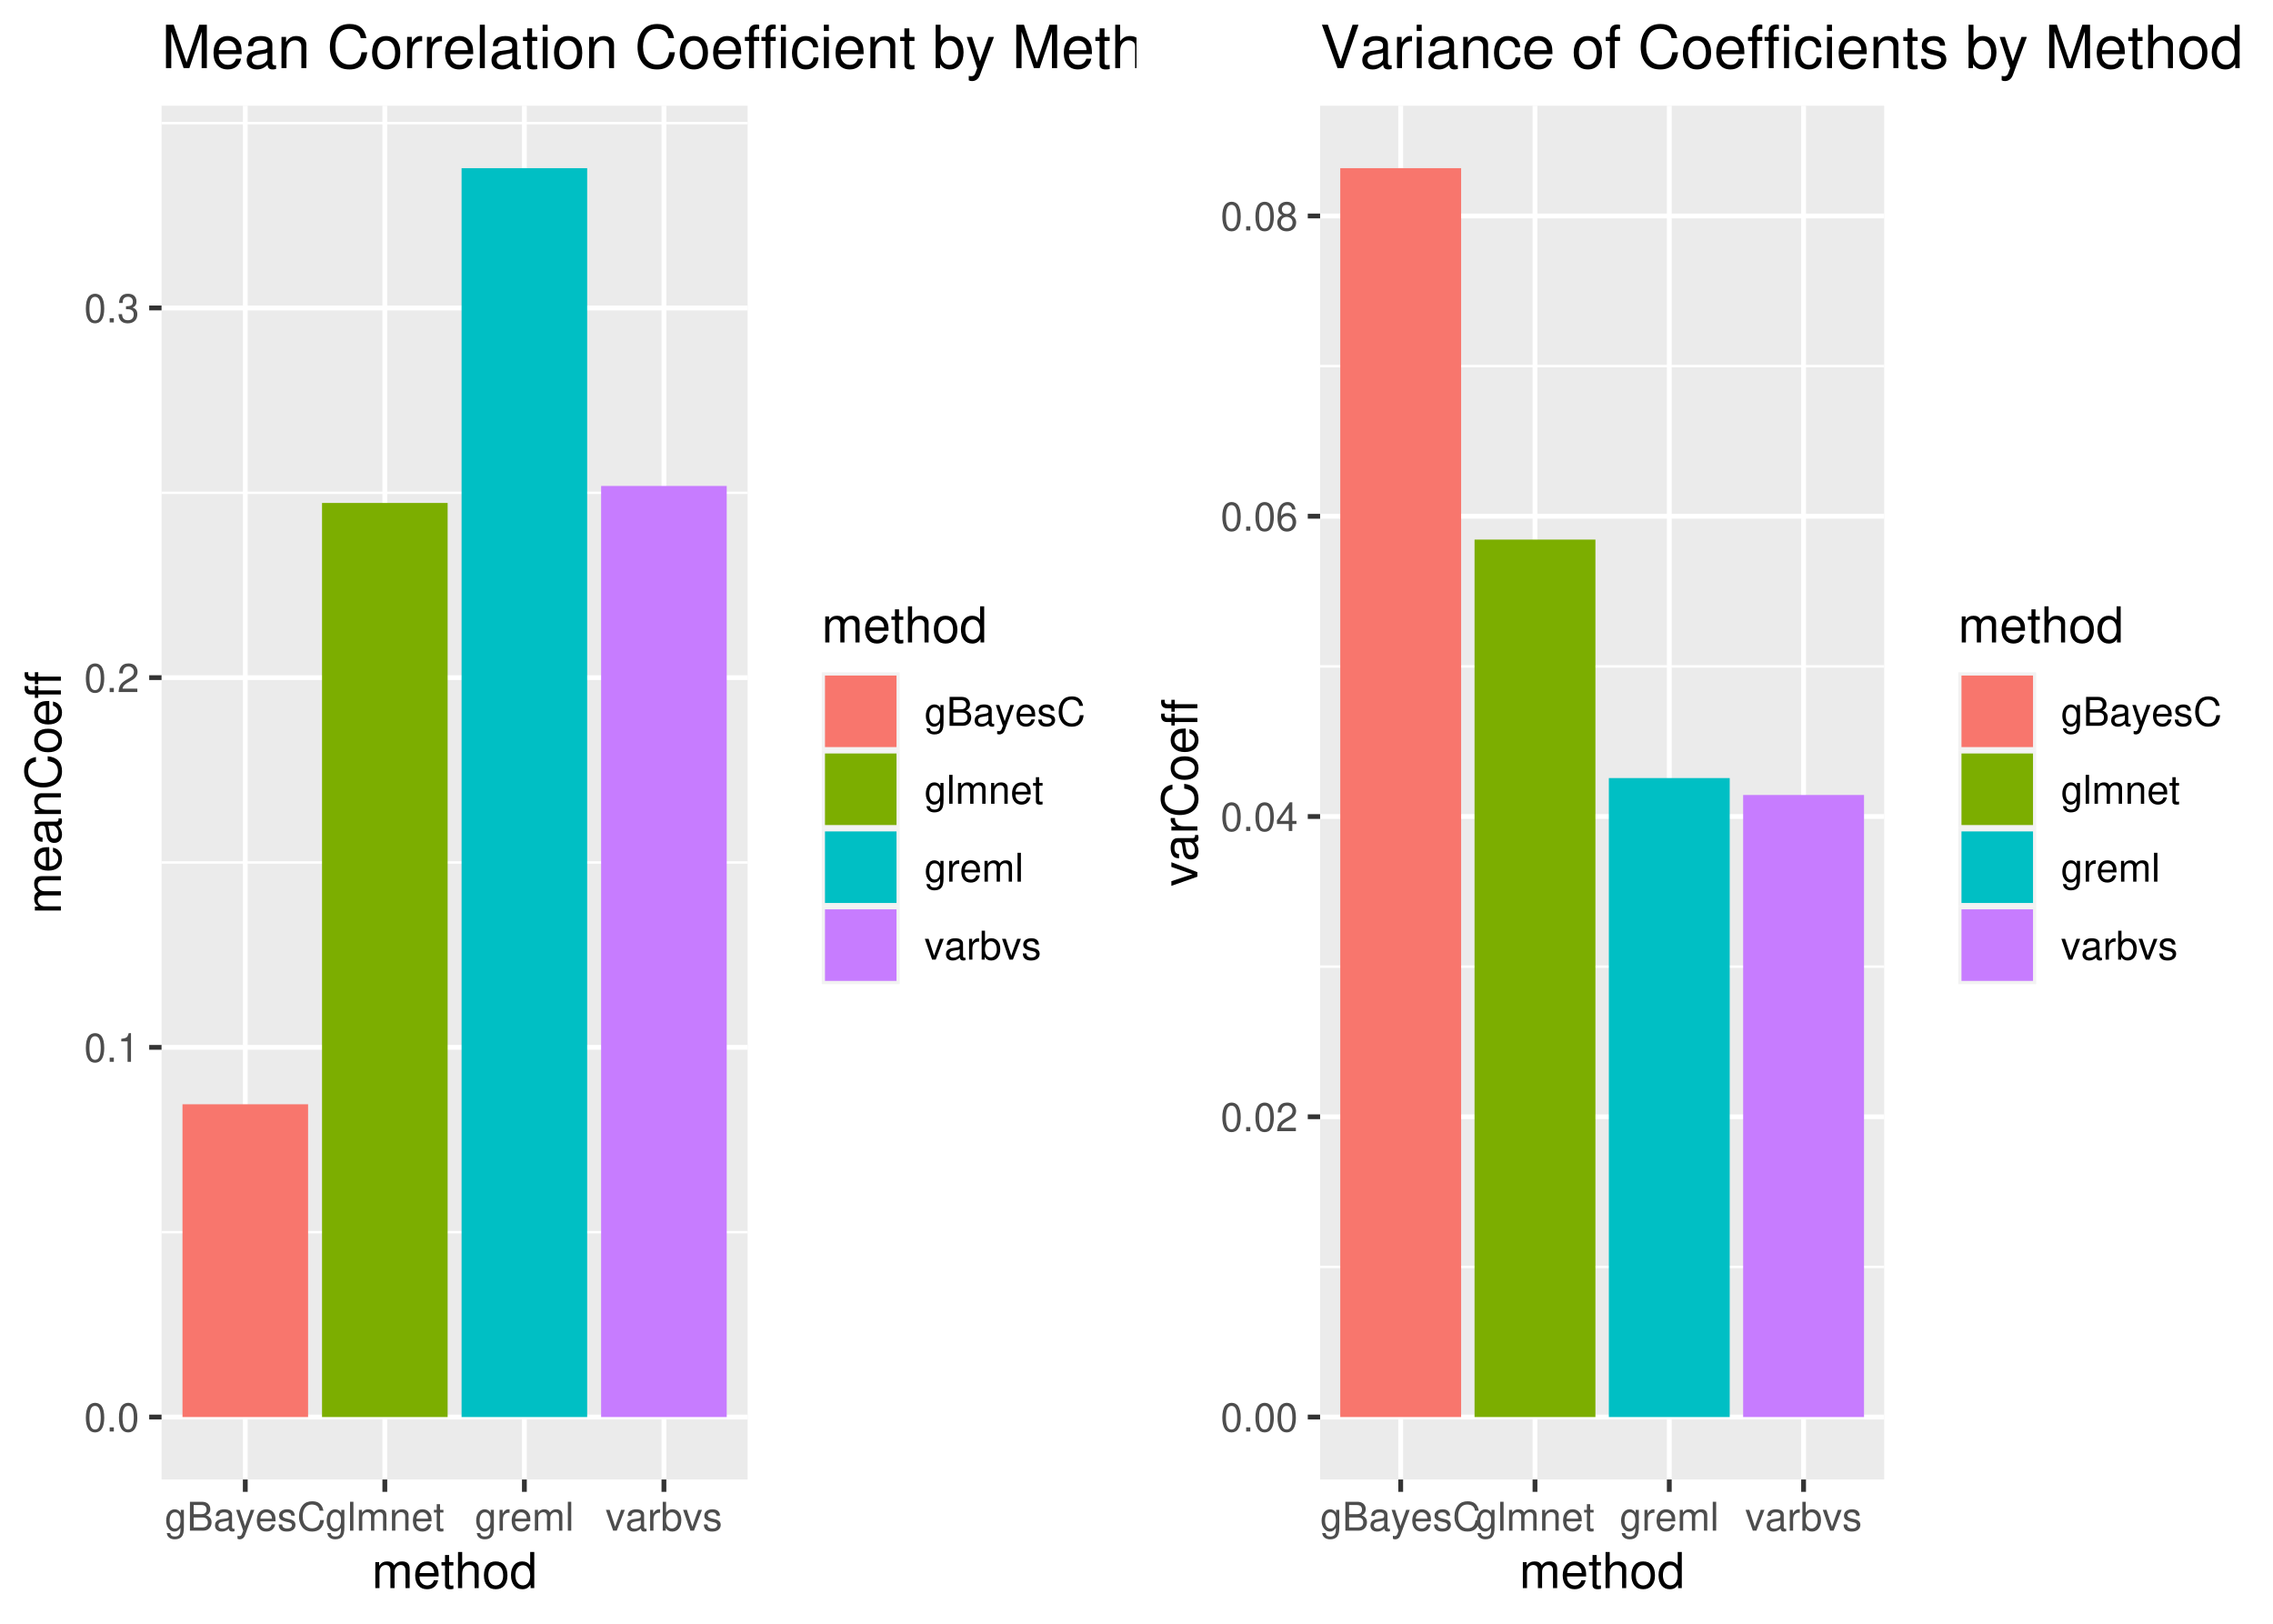 <?xml version="1.0" encoding="UTF-8"?>
<svg xmlns="http://www.w3.org/2000/svg" xmlns:xlink="http://www.w3.org/1999/xlink" width="504pt" height="360pt" viewBox="0 0 504 360" version="1.1">
<defs>
<g>
<symbol overflow="visible" id="glyph0-0">
<path style="stroke:none;" d=""/>
</symbol>
<symbol overflow="visible" id="glyph0-1">
<path style="stroke:none;" d="M 2.422 -6.359 C 1.844 -6.359 1.312 -6.094 0.984 -5.672 C 0.578 -5.109 0.375 -4.25 0.375 -3.078 C 0.375 -0.938 1.078 0.203 2.422 0.203 C 3.734 0.203 4.453 -0.938 4.453 -3.031 C 4.453 -4.25 4.266 -5.078 3.859 -5.672 C 3.531 -6.109 3.016 -6.359 2.422 -6.359 Z M 2.422 -5.672 C 3.25 -5.672 3.672 -4.828 3.672 -3.094 C 3.672 -1.281 3.266 -0.438 2.406 -0.438 C 1.578 -0.438 1.172 -1.312 1.172 -3.062 C 1.172 -4.828 1.578 -5.672 2.422 -5.672 Z M 2.422 -5.672 "/>
</symbol>
<symbol overflow="visible" id="glyph0-2">
<path style="stroke:none;" d="M 1.688 -0.922 L 0.766 -0.922 L 0.766 0 L 1.688 0 Z M 1.688 -0.922 "/>
</symbol>
<symbol overflow="visible" id="glyph0-3">
<path style="stroke:none;" d="M 2.281 -4.531 L 2.281 0 L 3.047 0 L 3.047 -6.359 L 2.547 -6.359 C 2.266 -5.391 2.094 -5.25 0.891 -5.094 L 0.891 -4.531 Z M 2.281 -4.531 "/>
</symbol>
<symbol overflow="visible" id="glyph0-4">
<path style="stroke:none;" d="M 4.453 -0.766 L 1.172 -0.766 C 1.25 -1.297 1.531 -1.625 2.297 -2.094 L 3.172 -2.594 C 4.047 -3.062 4.5 -3.719 4.5 -4.5 C 4.5 -5.031 4.281 -5.531 3.922 -5.875 C 3.547 -6.203 3.094 -6.359 2.5 -6.359 C 1.703 -6.359 1.125 -6.078 0.781 -5.531 C 0.547 -5.203 0.453 -4.797 0.438 -4.156 L 1.219 -4.156 C 1.234 -4.594 1.297 -4.844 1.406 -5.062 C 1.594 -5.438 2 -5.688 2.469 -5.688 C 3.172 -5.688 3.703 -5.172 3.703 -4.484 C 3.703 -3.969 3.406 -3.531 2.859 -3.219 L 2.047 -2.75 C 0.75 -2 0.375 -1.406 0.297 -0.016 L 4.453 -0.016 Z M 4.453 -0.766 "/>
</symbol>
<symbol overflow="visible" id="glyph0-5">
<path style="stroke:none;" d="M 1.938 -2.922 L 2.359 -2.922 C 3.203 -2.922 3.656 -2.531 3.656 -1.766 C 3.656 -0.969 3.172 -0.484 2.375 -0.484 C 1.516 -0.484 1.109 -0.922 1.062 -1.844 L 0.281 -1.844 C 0.312 -1.344 0.406 -1 0.547 -0.719 C 0.875 -0.109 1.484 0.203 2.344 0.203 C 3.625 0.203 4.453 -0.578 4.453 -1.781 C 4.453 -2.594 4.141 -3.031 3.391 -3.297 C 3.969 -3.531 4.266 -3.969 4.266 -4.609 C 4.266 -5.703 3.547 -6.359 2.359 -6.359 C 1.109 -6.359 0.438 -5.656 0.406 -4.312 L 1.188 -4.312 C 1.203 -4.703 1.234 -4.922 1.328 -5.109 C 1.5 -5.469 1.891 -5.688 2.375 -5.688 C 3.062 -5.688 3.469 -5.266 3.469 -4.578 C 3.469 -4.141 3.312 -3.859 2.969 -3.719 C 2.766 -3.625 2.484 -3.594 1.938 -3.578 Z M 1.938 -2.922 "/>
</symbol>
<symbol overflow="visible" id="glyph0-6">
<path style="stroke:none;" d="M 3.547 -4.609 L 3.547 -3.938 C 3.188 -4.5 2.781 -4.734 2.203 -4.734 C 1.078 -4.734 0.312 -3.703 0.312 -2.219 C 0.312 -1.453 0.5 -0.891 0.891 -0.422 C 1.234 -0.016 1.672 0.203 2.141 0.203 C 2.703 0.203 3.094 -0.047 3.484 -0.625 L 3.484 -0.391 C 3.484 0.844 3.141 1.297 2.219 1.297 C 1.594 1.297 1.281 1.062 1.203 0.531 L 0.453 0.531 C 0.531 1.375 1.203 1.922 2.203 1.922 C 2.891 1.922 3.453 1.703 3.75 1.328 C 4.094 0.891 4.234 0.328 4.234 -0.75 L 4.234 -4.609 Z M 2.266 -4.062 C 3.047 -4.062 3.484 -3.406 3.484 -2.25 C 3.484 -1.125 3.031 -0.469 2.266 -0.469 C 1.516 -0.469 1.078 -1.141 1.078 -2.266 C 1.078 -3.391 1.516 -4.062 2.266 -4.062 Z M 2.266 -4.062 "/>
</symbol>
<symbol overflow="visible" id="glyph0-7">
<path style="stroke:none;" d="M 0.688 0 L 3.594 0 C 4.203 0 4.641 -0.172 4.984 -0.531 C 5.297 -0.875 5.484 -1.328 5.484 -1.828 C 5.484 -2.609 5.125 -3.062 4.312 -3.391 C 4.906 -3.656 5.203 -4.125 5.203 -4.781 C 5.203 -5.266 5.016 -5.672 4.688 -5.969 C 4.344 -6.266 3.922 -6.406 3.297 -6.406 L 0.688 -6.406 Z M 1.516 -3.656 L 1.516 -5.688 L 3.094 -5.688 C 3.547 -5.688 3.812 -5.625 4.031 -5.469 C 4.25 -5.281 4.375 -5.016 4.375 -4.672 C 4.375 -4.312 4.25 -4.062 4.031 -3.875 C 3.812 -3.719 3.547 -3.656 3.094 -3.656 Z M 1.516 -0.719 L 1.516 -2.922 L 3.516 -2.922 C 4.234 -2.922 4.656 -2.516 4.656 -1.828 C 4.656 -1.141 4.234 -0.719 3.516 -0.719 Z M 1.516 -0.719 "/>
</symbol>
<symbol overflow="visible" id="glyph0-8">
<path style="stroke:none;" d="M 4.703 -0.438 C 4.625 -0.406 4.594 -0.406 4.547 -0.406 C 4.297 -0.406 4.156 -0.547 4.156 -0.781 L 4.156 -3.484 C 4.156 -4.297 3.547 -4.734 2.422 -4.734 C 1.734 -4.734 1.203 -4.547 0.891 -4.203 C 0.672 -3.969 0.594 -3.703 0.578 -3.25 L 1.312 -3.25 C 1.375 -3.812 1.703 -4.062 2.391 -4.062 C 3.062 -4.062 3.422 -3.812 3.422 -3.375 L 3.422 -3.188 C 3.406 -2.875 3.25 -2.75 2.656 -2.672 C 1.625 -2.547 1.453 -2.5 1.172 -2.391 C 0.641 -2.156 0.375 -1.766 0.375 -1.156 C 0.375 -0.328 0.953 0.203 1.875 0.203 C 2.469 0.203 2.922 0 3.453 -0.469 C 3.5 0 3.734 0.203 4.203 0.203 C 4.359 0.203 4.453 0.188 4.703 0.125 Z M 3.422 -1.453 C 3.422 -1.203 3.359 -1.062 3.125 -0.859 C 2.828 -0.578 2.469 -0.438 2.047 -0.438 C 1.469 -0.438 1.141 -0.719 1.141 -1.172 C 1.141 -1.656 1.453 -1.906 2.25 -2.016 C 3.031 -2.125 3.172 -2.156 3.422 -2.281 Z M 3.422 -1.453 "/>
</symbol>
<symbol overflow="visible" id="glyph0-9">
<path style="stroke:none;" d="M 3.406 -4.609 L 2.141 -1.016 L 0.953 -4.609 L 0.172 -4.609 L 1.734 0.016 L 1.453 0.75 C 1.328 1.078 1.172 1.203 0.859 1.203 C 0.734 1.203 0.641 1.172 0.469 1.141 L 0.469 1.797 C 0.625 1.875 0.781 1.922 0.969 1.922 C 1.203 1.922 1.453 1.844 1.656 1.703 C 1.875 1.531 2.016 1.344 2.156 0.969 L 4.203 -4.609 Z M 3.406 -4.609 "/>
</symbol>
<symbol overflow="visible" id="glyph0-10">
<path style="stroke:none;" d="M 4.516 -2.062 C 4.516 -2.766 4.453 -3.188 4.328 -3.531 C 4.031 -4.281 3.328 -4.734 2.469 -4.734 C 1.172 -4.734 0.359 -3.766 0.359 -2.25 C 0.359 -0.719 1.141 0.203 2.453 0.203 C 3.5 0.203 4.234 -0.391 4.422 -1.406 L 3.672 -1.406 C 3.469 -0.797 3.062 -0.469 2.469 -0.469 C 2 -0.469 1.609 -0.688 1.359 -1.078 C 1.188 -1.344 1.125 -1.594 1.125 -2.062 Z M 1.141 -2.656 C 1.203 -3.516 1.719 -4.062 2.453 -4.062 C 3.203 -4.062 3.719 -3.484 3.719 -2.656 Z M 1.141 -2.656 "/>
</symbol>
<symbol overflow="visible" id="glyph0-11">
<path style="stroke:none;" d="M 3.859 -3.328 C 3.844 -4.234 3.25 -4.734 2.188 -4.734 C 1.109 -4.734 0.406 -4.188 0.406 -3.328 C 0.406 -2.609 0.781 -2.266 1.875 -2 L 2.562 -1.844 C 3.062 -1.719 3.266 -1.531 3.266 -1.203 C 3.266 -0.766 2.844 -0.469 2.203 -0.469 C 1.797 -0.469 1.469 -0.594 1.281 -0.781 C 1.172 -0.922 1.125 -1.047 1.078 -1.375 L 0.297 -1.375 C 0.328 -0.312 0.938 0.203 2.141 0.203 C 3.297 0.203 4.031 -0.375 4.031 -1.266 C 4.031 -1.938 3.656 -2.328 2.734 -2.547 L 2.031 -2.703 C 1.438 -2.844 1.172 -3.047 1.172 -3.375 C 1.172 -3.797 1.562 -4.062 2.156 -4.062 C 2.75 -4.062 3.062 -3.812 3.078 -3.328 Z M 3.859 -3.328 "/>
</symbol>
<symbol overflow="visible" id="glyph0-12">
<path style="stroke:none;" d="M 5.828 -4.422 C 5.562 -5.828 4.766 -6.516 3.359 -6.516 C 2.484 -6.516 1.797 -6.25 1.312 -5.719 C 0.734 -5.078 0.422 -4.172 0.422 -3.125 C 0.422 -2.078 0.75 -1.172 1.344 -0.547 C 1.844 -0.031 2.484 0.203 3.312 0.203 C 4.875 0.203 5.766 -0.641 5.953 -2.344 L 5.109 -2.344 C 5.047 -1.906 4.953 -1.594 4.828 -1.344 C 4.562 -0.812 4.016 -0.516 3.328 -0.516 C 2.047 -0.516 1.234 -1.547 1.234 -3.141 C 1.234 -4.781 2 -5.797 3.25 -5.797 C 3.781 -5.797 4.25 -5.641 4.516 -5.391 C 4.766 -5.172 4.891 -4.906 4.984 -4.422 Z M 5.828 -4.422 "/>
</symbol>
<symbol overflow="visible" id="glyph0-13">
<path style="stroke:none;" d="M 1.344 -6.406 L 0.594 -6.406 L 0.594 0 L 1.344 0 Z M 1.344 -6.406 "/>
</symbol>
<symbol overflow="visible" id="glyph0-14">
<path style="stroke:none;" d="M 0.609 -4.609 L 0.609 0 L 1.359 0 L 1.359 -2.891 C 1.359 -3.562 1.844 -4.094 2.438 -4.094 C 2.984 -4.094 3.297 -3.766 3.297 -3.172 L 3.297 0 L 4.031 0 L 4.031 -2.891 C 4.031 -3.562 4.516 -4.094 5.109 -4.094 C 5.641 -4.094 5.969 -3.75 5.969 -3.172 L 5.969 0 L 6.703 0 L 6.703 -3.453 C 6.703 -4.281 6.234 -4.734 5.359 -4.734 C 4.75 -4.734 4.375 -4.562 3.953 -4.031 C 3.672 -4.531 3.312 -4.734 2.703 -4.734 C 2.094 -4.734 1.688 -4.516 1.297 -3.953 L 1.297 -4.609 Z M 0.609 -4.609 "/>
</symbol>
<symbol overflow="visible" id="glyph0-15">
<path style="stroke:none;" d="M 0.609 -4.609 L 0.609 0 L 1.359 0 L 1.359 -2.547 C 1.359 -3.484 1.844 -4.094 2.609 -4.094 C 3.188 -4.094 3.547 -3.75 3.547 -3.188 L 3.547 0 L 4.281 0 L 4.281 -3.484 C 4.281 -4.25 3.719 -4.734 2.828 -4.734 C 2.141 -4.734 1.703 -4.484 1.297 -3.828 L 1.297 -4.609 Z M 0.609 -4.609 "/>
</symbol>
<symbol overflow="visible" id="glyph0-16">
<path style="stroke:none;" d="M 2.234 -4.609 L 1.484 -4.609 L 1.484 -5.875 L 0.75 -5.875 L 0.75 -4.609 L 0.125 -4.609 L 0.125 -4.016 L 0.75 -4.016 L 0.75 -0.531 C 0.75 -0.047 1.062 0.203 1.641 0.203 C 1.828 0.203 1.984 0.188 2.234 0.141 L 2.234 -0.469 C 2.125 -0.453 2.031 -0.438 1.875 -0.438 C 1.562 -0.438 1.484 -0.531 1.484 -0.859 L 1.484 -4.016 L 2.234 -4.016 Z M 2.234 -4.609 "/>
</symbol>
<symbol overflow="visible" id="glyph0-17">
<path style="stroke:none;" d="M 0.609 -4.609 L 0.609 0 L 1.344 0 L 1.344 -2.391 C 1.359 -3.5 1.812 -4 2.828 -3.969 L 2.828 -4.719 C 2.703 -4.734 2.625 -4.734 2.547 -4.734 C 2.062 -4.734 1.703 -4.453 1.281 -3.781 L 1.281 -4.609 Z M 0.609 -4.609 "/>
</symbol>
<symbol overflow="visible" id="glyph0-18">
<path style="stroke:none;" d="M 2.5 0 L 4.281 -4.609 L 3.453 -4.609 L 2.141 -0.875 L 0.922 -4.609 L 0.094 -4.609 L 1.703 0 Z M 2.5 0 "/>
</symbol>
<symbol overflow="visible" id="glyph0-19">
<path style="stroke:none;" d="M 0.469 -6.406 L 0.469 0 L 1.141 0 L 1.141 -0.594 C 1.484 -0.047 1.953 0.203 2.594 0.203 C 3.812 0.203 4.594 -0.797 4.594 -2.328 C 4.594 -3.812 3.859 -4.734 2.625 -4.734 C 2 -4.734 1.547 -4.5 1.203 -3.984 L 1.203 -6.406 Z M 2.484 -4.062 C 3.312 -4.062 3.828 -3.344 3.828 -2.25 C 3.828 -1.203 3.297 -0.484 2.484 -0.484 C 1.703 -0.484 1.203 -1.188 1.203 -2.266 C 1.203 -3.359 1.703 -4.062 2.484 -4.062 Z M 2.484 -4.062 "/>
</symbol>
<symbol overflow="visible" id="glyph0-20">
<path style="stroke:none;" d="M 2.875 -1.547 L 2.875 0 L 3.656 0 L 3.656 -1.547 L 4.578 -1.547 L 4.578 -2.234 L 3.656 -2.234 L 3.656 -6.359 L 3.078 -6.359 L 0.25 -2.359 L 0.25 -1.547 Z M 2.875 -2.234 L 0.922 -2.234 L 2.875 -5.047 Z M 2.875 -2.234 "/>
</symbol>
<symbol overflow="visible" id="glyph0-21">
<path style="stroke:none;" d="M 4.375 -4.703 C 4.234 -5.75 3.562 -6.359 2.609 -6.359 C 1.922 -6.359 1.312 -6.031 0.938 -5.453 C 0.547 -4.828 0.375 -4.062 0.375 -2.906 C 0.375 -1.828 0.531 -1.156 0.906 -0.594 C 1.234 -0.078 1.781 0.203 2.469 0.203 C 3.656 0.203 4.516 -0.688 4.516 -1.922 C 4.516 -3.094 3.719 -3.922 2.609 -3.922 C 1.984 -3.922 1.5 -3.688 1.172 -3.234 C 1.172 -4.797 1.672 -5.672 2.562 -5.672 C 3.109 -5.672 3.484 -5.328 3.609 -4.703 Z M 2.5 -3.234 C 3.25 -3.234 3.719 -2.703 3.719 -1.859 C 3.719 -1.062 3.188 -0.484 2.484 -0.484 C 1.766 -0.484 1.219 -1.094 1.219 -1.906 C 1.219 -2.688 1.734 -3.234 2.5 -3.234 Z M 2.5 -3.234 "/>
</symbol>
<symbol overflow="visible" id="glyph0-22">
<path style="stroke:none;" d="M 3.438 -3.359 C 4.094 -3.75 4.297 -4.062 4.297 -4.656 C 4.297 -5.672 3.531 -6.359 2.422 -6.359 C 1.312 -6.359 0.547 -5.672 0.547 -4.672 C 0.547 -4.062 0.75 -3.75 1.391 -3.359 C 0.672 -2.984 0.328 -2.469 0.328 -1.766 C 0.328 -0.609 1.172 0.203 2.422 0.203 C 3.656 0.203 4.516 -0.609 4.516 -1.766 C 4.516 -2.469 4.156 -2.984 3.438 -3.359 Z M 2.422 -5.672 C 3.078 -5.672 3.5 -5.281 3.5 -4.641 C 3.5 -4.047 3.062 -3.656 2.422 -3.656 C 1.766 -3.656 1.344 -4.047 1.344 -4.656 C 1.344 -5.281 1.766 -5.672 2.422 -5.672 Z M 2.422 -3 C 3.188 -3 3.719 -2.484 3.719 -1.75 C 3.719 -0.984 3.203 -0.484 2.406 -0.484 C 1.641 -0.484 1.125 -1 1.125 -1.734 C 1.125 -2.5 1.641 -3 2.422 -3 Z M 2.422 -3 "/>
</symbol>
<symbol overflow="visible" id="glyph1-0">
<path style="stroke:none;" d=""/>
</symbol>
<symbol overflow="visible" id="glyph1-1">
<path style="stroke:none;" d="M 0.766 -5.766 L 0.766 0 L 1.688 0 L 1.688 -3.625 C 1.688 -4.453 2.297 -5.125 3.047 -5.125 C 3.734 -5.125 4.109 -4.703 4.109 -3.969 L 4.109 0 L 5.031 0 L 5.031 -3.625 C 5.031 -4.453 5.641 -5.125 6.391 -5.125 C 7.062 -5.125 7.453 -4.703 7.453 -3.969 L 7.453 0 L 8.375 0 L 8.375 -4.328 C 8.375 -5.359 7.781 -5.922 6.703 -5.922 C 5.938 -5.922 5.484 -5.703 4.938 -5.047 C 4.594 -5.672 4.141 -5.922 3.391 -5.922 C 2.625 -5.922 2.094 -5.641 1.609 -4.953 L 1.609 -5.766 Z M 0.766 -5.766 "/>
</symbol>
<symbol overflow="visible" id="glyph1-2">
<path style="stroke:none;" d="M 5.641 -2.578 C 5.641 -3.453 5.578 -3.984 5.406 -4.406 C 5.031 -5.359 4.156 -5.922 3.078 -5.922 C 1.469 -5.922 0.438 -4.703 0.438 -2.812 C 0.438 -0.906 1.438 0.25 3.062 0.25 C 4.375 0.25 5.297 -0.5 5.516 -1.75 L 4.594 -1.75 C 4.344 -0.984 3.828 -0.594 3.094 -0.594 C 2.516 -0.594 2.016 -0.859 1.703 -1.344 C 1.484 -1.672 1.406 -2 1.391 -2.578 Z M 1.422 -3.328 C 1.5 -4.391 2.141 -5.078 3.062 -5.078 C 4 -5.078 4.656 -4.359 4.656 -3.328 Z M 1.422 -3.328 "/>
</symbol>
<symbol overflow="visible" id="glyph1-3">
<path style="stroke:none;" d="M 2.797 -5.766 L 1.844 -5.766 L 1.844 -7.344 L 0.938 -7.344 L 0.938 -5.766 L 0.156 -5.766 L 0.156 -5.016 L 0.938 -5.016 L 0.938 -0.656 C 0.938 -0.062 1.328 0.25 2.047 0.25 C 2.281 0.25 2.484 0.234 2.797 0.172 L 2.797 -0.594 C 2.656 -0.562 2.547 -0.547 2.359 -0.547 C 1.953 -0.547 1.844 -0.656 1.844 -1.062 L 1.844 -5.016 L 2.797 -5.016 Z M 2.797 -5.766 "/>
</symbol>
<symbol overflow="visible" id="glyph1-4">
<path style="stroke:none;" d="M 0.766 -8.016 L 0.766 0 L 1.688 0 L 1.688 -3.172 C 1.688 -4.359 2.297 -5.125 3.25 -5.125 C 3.547 -5.125 3.844 -5.031 4.062 -4.875 C 4.328 -4.672 4.438 -4.406 4.438 -4 L 4.438 0 L 5.344 0 L 5.344 -4.359 C 5.344 -5.328 4.656 -5.922 3.531 -5.922 C 2.719 -5.922 2.219 -5.672 1.688 -4.969 L 1.688 -8.016 Z M 0.766 -8.016 "/>
</symbol>
<symbol overflow="visible" id="glyph1-5">
<path style="stroke:none;" d="M 2.984 -5.922 C 1.359 -5.922 0.391 -4.781 0.391 -2.844 C 0.391 -0.891 1.359 0.25 3 0.25 C 4.625 0.25 5.609 -0.906 5.609 -2.797 C 5.609 -4.797 4.656 -5.922 2.984 -5.922 Z M 3 -5.078 C 4.031 -5.078 4.656 -4.234 4.656 -2.812 C 4.656 -1.438 4.016 -0.594 3 -0.594 C 1.984 -0.594 1.359 -1.438 1.359 -2.844 C 1.359 -4.234 1.984 -5.078 3 -5.078 Z M 3 -5.078 "/>
</symbol>
<symbol overflow="visible" id="glyph1-6">
<path style="stroke:none;" d="M 5.438 -8.016 L 4.531 -8.016 L 4.531 -5.031 C 4.141 -5.625 3.531 -5.922 2.766 -5.922 C 1.266 -5.922 0.281 -4.734 0.281 -2.891 C 0.281 -0.953 1.234 0.25 2.797 0.25 C 3.594 0.25 4.141 -0.047 4.625 -0.766 L 4.625 0 L 5.438 0 Z M 2.922 -5.078 C 3.906 -5.078 4.531 -4.203 4.531 -2.812 C 4.531 -1.484 3.891 -0.609 2.922 -0.609 C 1.906 -0.609 1.25 -1.5 1.25 -2.844 C 1.25 -4.188 1.906 -5.078 2.922 -5.078 Z M 2.922 -5.078 "/>
</symbol>
<symbol overflow="visible" id="glyph2-0">
<path style="stroke:none;" d=""/>
</symbol>
<symbol overflow="visible" id="glyph2-1">
<path style="stroke:none;" d="M -5.766 -0.766 L 0 -0.766 L 0 -1.688 L -3.625 -1.688 C -4.453 -1.688 -5.125 -2.297 -5.125 -3.047 C -5.125 -3.734 -4.703 -4.109 -3.969 -4.109 L 0 -4.109 L 0 -5.031 L -3.625 -5.031 C -4.453 -5.031 -5.125 -5.641 -5.125 -6.391 C -5.125 -7.062 -4.703 -7.453 -3.969 -7.453 L 0 -7.453 L 0 -8.375 L -4.328 -8.375 C -5.359 -8.375 -5.922 -7.781 -5.922 -6.703 C -5.922 -5.938 -5.703 -5.484 -5.047 -4.938 C -5.672 -4.594 -5.922 -4.141 -5.922 -3.391 C -5.922 -2.625 -5.641 -2.094 -4.953 -1.609 L -5.766 -1.609 Z M -5.766 -0.766 "/>
</symbol>
<symbol overflow="visible" id="glyph2-2">
<path style="stroke:none;" d="M -2.578 -5.641 C -3.453 -5.641 -3.984 -5.578 -4.406 -5.406 C -5.359 -5.031 -5.922 -4.156 -5.922 -3.078 C -5.922 -1.469 -4.703 -0.438 -2.812 -0.438 C -0.906 -0.438 0.25 -1.438 0.25 -3.062 C 0.25 -4.375 -0.5 -5.297 -1.75 -5.516 L -1.75 -4.594 C -0.984 -4.344 -0.594 -3.828 -0.594 -3.094 C -0.594 -2.516 -0.859 -2.016 -1.344 -1.703 C -1.672 -1.484 -2 -1.406 -2.578 -1.391 Z M -3.328 -1.422 C -4.391 -1.5 -5.078 -2.141 -5.078 -3.062 C -5.078 -4 -4.359 -4.656 -3.328 -4.656 Z M -3.328 -1.422 "/>
</symbol>
<symbol overflow="visible" id="glyph2-3">
<path style="stroke:none;" d="M -0.531 -5.891 C -0.516 -5.781 -0.516 -5.734 -0.516 -5.688 C -0.516 -5.375 -0.688 -5.188 -0.969 -5.188 L -4.359 -5.188 C -5.375 -5.188 -5.922 -4.438 -5.922 -3.031 C -5.922 -2.172 -5.688 -1.5 -5.266 -1.109 C -4.969 -0.844 -4.625 -0.734 -4.062 -0.719 L -4.062 -1.641 C -4.766 -1.719 -5.078 -2.141 -5.078 -2.984 C -5.078 -3.828 -4.781 -4.281 -4.219 -4.281 L -3.984 -4.281 C -3.594 -4.266 -3.438 -4.062 -3.344 -3.328 C -3.172 -2.031 -3.141 -1.828 -2.984 -1.469 C -2.703 -0.797 -2.203 -0.469 -1.453 -0.469 C -0.406 -0.469 0.25 -1.188 0.25 -2.359 C 0.25 -3.078 0 -3.656 -0.594 -4.312 C 0 -4.375 0.25 -4.656 0.25 -5.266 C 0.25 -5.453 0.234 -5.578 0.156 -5.891 Z M -1.812 -4.281 C -1.5 -4.281 -1.312 -4.188 -1.062 -3.922 C -0.719 -3.547 -0.547 -3.094 -0.547 -2.547 C -0.547 -1.844 -0.891 -1.422 -1.469 -1.422 C -2.078 -1.422 -2.391 -1.812 -2.531 -2.812 C -2.656 -3.781 -2.703 -3.969 -2.844 -4.281 Z M -1.812 -4.281 "/>
</symbol>
<symbol overflow="visible" id="glyph2-4">
<path style="stroke:none;" d="M -5.766 -0.766 L 0 -0.766 L 0 -1.688 L -3.172 -1.688 C -4.359 -1.688 -5.125 -2.312 -5.125 -3.25 C -5.125 -3.984 -4.688 -4.438 -4 -4.438 L 0 -4.438 L 0 -5.359 L -4.359 -5.359 C -5.312 -5.359 -5.922 -4.641 -5.922 -3.531 C -5.922 -2.672 -5.594 -2.125 -4.797 -1.609 L -5.766 -1.609 Z M -5.766 -0.766 "/>
</symbol>
<symbol overflow="visible" id="glyph2-5">
<path style="stroke:none;" d="M -5.531 -7.281 C -7.297 -6.969 -8.156 -5.953 -8.156 -4.188 C -8.156 -3.109 -7.812 -2.25 -7.156 -1.656 C -6.359 -0.922 -5.219 -0.531 -3.922 -0.531 C -2.594 -0.531 -1.469 -0.938 -0.688 -1.688 C -0.047 -2.312 0.25 -3.109 0.25 -4.141 C 0.25 -6.109 -0.797 -7.203 -2.922 -7.453 L -2.922 -6.391 C -2.375 -6.297 -2 -6.188 -1.688 -6.031 C -1.016 -5.703 -0.656 -5.016 -0.656 -4.156 C -0.656 -2.562 -1.922 -1.547 -3.922 -1.547 C -5.984 -1.547 -7.25 -2.516 -7.25 -4.062 C -7.25 -4.719 -7.062 -5.328 -6.75 -5.656 C -6.469 -5.953 -6.141 -6.109 -5.531 -6.234 Z M -5.531 -7.281 "/>
</symbol>
<symbol overflow="visible" id="glyph2-6">
<path style="stroke:none;" d="M -5.922 -2.984 C -5.922 -1.359 -4.781 -0.391 -2.844 -0.391 C -0.891 -0.391 0.25 -1.359 0.25 -3 C 0.25 -4.625 -0.906 -5.609 -2.797 -5.609 C -4.797 -5.609 -5.922 -4.656 -5.922 -2.984 Z M -5.078 -3 C -5.078 -4.031 -4.234 -4.656 -2.812 -4.656 C -1.438 -4.656 -0.594 -4.016 -0.594 -3 C -0.594 -1.984 -1.438 -1.359 -2.844 -1.359 C -4.234 -1.359 -5.078 -1.984 -5.078 -3 Z M -5.078 -3 "/>
</symbol>
<symbol overflow="visible" id="glyph2-7">
<path style="stroke:none;" d="M -5.766 -2.844 L -5.766 -1.875 L -6.672 -1.875 C -7.047 -1.875 -7.25 -2.094 -7.25 -2.516 C -7.25 -2.594 -7.25 -2.625 -7.234 -2.844 L -8 -2.844 C -8.047 -2.625 -8.047 -2.516 -8.047 -2.328 C -8.047 -1.469 -7.562 -0.969 -6.75 -0.969 L -5.766 -0.969 L -5.766 -0.203 L -5.016 -0.203 L -5.016 -0.969 L 0 -0.969 L 0 -1.875 L -5.016 -1.875 L -5.016 -2.844 Z M -5.766 -2.844 "/>
</symbol>
<symbol overflow="visible" id="glyph2-8">
<path style="stroke:none;" d="M 0 -3.141 L -5.766 -5.344 L -5.766 -4.312 L -1.094 -2.688 L -5.766 -1.141 L -5.766 -0.109 L 0 -2.141 Z M 0 -3.141 "/>
</symbol>
<symbol overflow="visible" id="glyph2-9">
<path style="stroke:none;" d="M -5.766 -0.766 L 0 -0.766 L 0 -1.688 L -2.984 -1.688 C -4.375 -1.688 -5 -2.266 -4.969 -3.531 L -5.891 -3.531 C -5.922 -3.375 -5.922 -3.281 -5.922 -3.172 C -5.922 -2.578 -5.578 -2.141 -4.719 -1.609 L -5.766 -1.609 Z M -5.766 -0.766 "/>
</symbol>
<symbol overflow="visible" id="glyph3-0">
<path style="stroke:none;" d=""/>
</symbol>
<symbol overflow="visible" id="glyph3-1">
<path style="stroke:none;" d="M 6.172 0 L 8.891 -8.062 L 8.891 0 L 10.047 0 L 10.047 -9.625 L 8.344 -9.625 L 5.547 -1.234 L 2.688 -9.625 L 0.984 -9.625 L 0.984 0 L 2.156 0 L 2.156 -8.062 L 4.891 0 Z M 6.172 0 "/>
</symbol>
<symbol overflow="visible" id="glyph3-2">
<path style="stroke:none;" d="M 6.766 -3.094 C 6.766 -4.141 6.688 -4.781 6.5 -5.297 C 6.047 -6.438 4.984 -7.109 3.703 -7.109 C 1.766 -7.109 0.531 -5.656 0.531 -3.359 C 0.531 -1.078 1.719 0.297 3.672 0.297 C 5.25 0.297 6.344 -0.594 6.625 -2.094 L 5.516 -2.094 C 5.219 -1.188 4.594 -0.719 3.703 -0.719 C 3.016 -0.719 2.422 -1.031 2.047 -1.609 C 1.781 -2 1.688 -2.406 1.672 -3.094 Z M 1.703 -3.984 C 1.797 -5.266 2.578 -6.094 3.688 -6.094 C 4.812 -6.094 5.578 -5.234 5.578 -3.984 Z M 1.703 -3.984 "/>
</symbol>
<symbol overflow="visible" id="glyph3-3">
<path style="stroke:none;" d="M 7.062 -0.641 C 6.938 -0.625 6.891 -0.625 6.828 -0.625 C 6.438 -0.625 6.234 -0.812 6.234 -1.156 L 6.234 -5.234 C 6.234 -6.453 5.328 -7.109 3.625 -7.109 C 2.609 -7.109 1.812 -6.828 1.328 -6.312 C 1.016 -5.953 0.891 -5.562 0.859 -4.875 L 1.969 -4.875 C 2.062 -5.719 2.562 -6.094 3.594 -6.094 C 4.594 -6.094 5.141 -5.734 5.141 -5.062 L 5.141 -4.781 C 5.125 -4.297 4.891 -4.125 3.984 -4.016 C 2.422 -3.812 2.188 -3.766 1.766 -3.594 C 0.969 -3.25 0.547 -2.641 0.547 -1.75 C 0.547 -0.484 1.422 0.297 2.828 0.297 C 3.703 0.297 4.391 0 5.172 -0.719 C 5.25 0 5.594 0.297 6.312 0.297 C 6.547 0.297 6.688 0.281 7.062 0.188 Z M 5.141 -2.172 C 5.141 -1.812 5.031 -1.578 4.703 -1.281 C 4.25 -0.875 3.703 -0.656 3.062 -0.656 C 2.203 -0.656 1.703 -1.062 1.703 -1.766 C 1.703 -2.5 2.172 -2.859 3.359 -3.031 C 4.547 -3.188 4.766 -3.25 5.141 -3.422 Z M 5.141 -2.172 "/>
</symbol>
<symbol overflow="visible" id="glyph3-4">
<path style="stroke:none;" d="M 0.922 -6.922 L 0.922 0 L 2.031 0 L 2.031 -3.812 C 2.031 -5.234 2.766 -6.156 3.906 -6.156 C 4.781 -6.156 5.328 -5.625 5.328 -4.797 L 5.328 0 L 6.438 0 L 6.438 -5.234 C 6.438 -6.375 5.578 -7.109 4.234 -7.109 C 3.203 -7.109 2.547 -6.719 1.938 -5.75 L 1.938 -6.922 Z M 0.922 -6.922 "/>
</symbol>
<symbol overflow="visible" id="glyph3-5">
<path style="stroke:none;" d=""/>
</symbol>
<symbol overflow="visible" id="glyph3-6">
<path style="stroke:none;" d="M 8.734 -6.641 C 8.359 -8.75 7.141 -9.781 5.031 -9.781 C 3.734 -9.781 2.688 -9.375 1.984 -8.578 C 1.109 -7.625 0.641 -6.266 0.641 -4.703 C 0.641 -3.109 1.125 -1.75 2.016 -0.812 C 2.766 -0.047 3.719 0.297 4.984 0.297 C 7.328 0.297 8.641 -0.969 8.938 -3.516 L 7.672 -3.516 C 7.562 -2.859 7.438 -2.406 7.234 -2.016 C 6.844 -1.234 6.016 -0.781 4.984 -0.781 C 3.078 -0.781 1.859 -2.312 1.859 -4.719 C 1.859 -7.188 3.016 -8.703 4.891 -8.703 C 5.672 -8.703 6.391 -8.469 6.781 -8.094 C 7.141 -7.766 7.344 -7.375 7.484 -6.641 Z M 8.734 -6.641 "/>
</symbol>
<symbol overflow="visible" id="glyph3-7">
<path style="stroke:none;" d="M 3.594 -7.109 C 1.641 -7.109 0.469 -5.734 0.469 -3.406 C 0.469 -1.062 1.641 0.297 3.609 0.297 C 5.562 0.297 6.734 -1.078 6.734 -3.359 C 6.734 -5.75 5.594 -7.109 3.594 -7.109 Z M 3.609 -6.094 C 4.844 -6.094 5.578 -5.078 5.578 -3.359 C 5.578 -1.734 4.812 -0.719 3.609 -0.719 C 2.375 -0.719 1.625 -1.734 1.625 -3.406 C 1.625 -5.078 2.375 -6.094 3.609 -6.094 Z M 3.609 -6.094 "/>
</symbol>
<symbol overflow="visible" id="glyph3-8">
<path style="stroke:none;" d="M 0.906 -6.922 L 0.906 0 L 2.016 0 L 2.016 -3.594 C 2.031 -5.25 2.719 -6 4.234 -5.953 L 4.234 -7.078 C 4.047 -7.109 3.953 -7.109 3.812 -7.109 C 3.109 -7.109 2.562 -6.688 1.922 -5.672 L 1.922 -6.922 Z M 0.906 -6.922 "/>
</symbol>
<symbol overflow="visible" id="glyph3-9">
<path style="stroke:none;" d="M 2 -9.625 L 0.891 -9.625 L 0.891 0 L 2 0 Z M 2 -9.625 "/>
</symbol>
<symbol overflow="visible" id="glyph3-10">
<path style="stroke:none;" d="M 3.359 -6.922 L 2.219 -6.922 L 2.219 -8.812 L 1.125 -8.812 L 1.125 -6.922 L 0.188 -6.922 L 0.188 -6.016 L 1.125 -6.016 L 1.125 -0.797 C 1.125 -0.078 1.594 0.297 2.453 0.297 C 2.75 0.297 2.984 0.281 3.359 0.219 L 3.359 -0.719 C 3.188 -0.672 3.047 -0.656 2.828 -0.656 C 2.344 -0.656 2.219 -0.797 2.219 -1.281 L 2.219 -6.016 L 3.359 -6.016 Z M 3.359 -6.922 "/>
</symbol>
<symbol overflow="visible" id="glyph3-11">
<path style="stroke:none;" d="M 1.984 -6.922 L 0.891 -6.922 L 0.891 0 L 1.984 0 Z M 1.984 -9.625 L 0.875 -9.625 L 0.875 -8.234 L 1.984 -8.234 Z M 1.984 -9.625 "/>
</symbol>
<symbol overflow="visible" id="glyph3-12">
<path style="stroke:none;" d="M 3.406 -6.922 L 2.25 -6.922 L 2.25 -8 C 2.25 -8.469 2.516 -8.703 3.031 -8.703 C 3.109 -8.703 3.156 -8.703 3.406 -8.688 L 3.406 -9.594 C 3.156 -9.656 3.016 -9.672 2.781 -9.672 C 1.766 -9.672 1.156 -9.078 1.156 -8.094 L 1.156 -6.922 L 0.234 -6.922 L 0.234 -6.016 L 1.156 -6.016 L 1.156 0 L 2.25 0 L 2.25 -6.016 L 3.406 -6.016 Z M 3.406 -6.922 "/>
</symbol>
<symbol overflow="visible" id="glyph3-13">
<path style="stroke:none;" d="M 6.219 -4.594 C 6.172 -5.266 6.016 -5.703 5.75 -6.094 C 5.281 -6.734 4.453 -7.109 3.484 -7.109 C 1.609 -7.109 0.406 -5.641 0.406 -3.344 C 0.406 -1.109 1.594 0.297 3.469 0.297 C 5.125 0.297 6.172 -0.688 6.297 -2.375 L 5.188 -2.375 C 5 -1.266 4.438 -0.719 3.5 -0.719 C 2.281 -0.719 1.562 -1.703 1.562 -3.344 C 1.562 -5.062 2.266 -6.094 3.469 -6.094 C 4.391 -6.094 4.984 -5.562 5.109 -4.594 Z M 6.219 -4.594 "/>
</symbol>
<symbol overflow="visible" id="glyph3-14">
<path style="stroke:none;" d="M 0.719 -9.625 L 0.719 0 L 1.703 0 L 1.703 -0.891 C 2.234 -0.078 2.938 0.297 3.891 0.297 C 5.719 0.297 6.906 -1.188 6.906 -3.484 C 6.906 -5.734 5.781 -7.109 3.953 -7.109 C 3 -7.109 2.328 -6.766 1.812 -5.984 L 1.812 -9.625 Z M 3.734 -6.094 C 4.969 -6.094 5.75 -5.016 5.75 -3.359 C 5.75 -1.797 4.938 -0.719 3.734 -0.719 C 2.562 -0.719 1.812 -1.781 1.812 -3.406 C 1.812 -5.031 2.562 -6.094 3.734 -6.094 Z M 3.734 -6.094 "/>
</symbol>
<symbol overflow="visible" id="glyph3-15">
<path style="stroke:none;" d="M 5.125 -6.922 L 3.203 -1.531 L 1.438 -6.922 L 0.266 -6.922 L 2.594 0.031 L 2.172 1.125 C 2 1.609 1.75 1.797 1.297 1.797 C 1.109 1.797 0.953 1.766 0.719 1.719 L 0.719 2.703 C 0.938 2.828 1.156 2.875 1.453 2.875 C 1.812 2.875 2.188 2.766 2.484 2.547 C 2.828 2.297 3.031 2 3.234 1.453 L 6.312 -6.922 Z M 5.125 -6.922 "/>
</symbol>
<symbol overflow="visible" id="glyph3-16">
<path style="stroke:none;" d="M 0.922 -9.625 L 0.922 0 L 2.016 0 L 2.016 -3.812 C 2.016 -5.234 2.766 -6.156 3.891 -6.156 C 4.266 -6.156 4.609 -6.047 4.875 -5.844 C 5.188 -5.609 5.328 -5.281 5.328 -4.797 L 5.328 0 L 6.422 0 L 6.422 -5.234 C 6.422 -6.391 5.578 -7.109 4.234 -7.109 C 3.266 -7.109 2.672 -6.812 2.016 -5.969 L 2.016 -9.625 Z M 0.922 -9.625 "/>
</symbol>
<symbol overflow="visible" id="glyph3-17">
<path style="stroke:none;" d="M 6.531 -9.625 L 5.438 -9.625 L 5.438 -6.047 C 4.984 -6.75 4.234 -7.109 3.312 -7.109 C 1.516 -7.109 0.344 -5.672 0.344 -3.469 C 0.344 -1.141 1.484 0.297 3.359 0.297 C 4.297 0.297 4.969 -0.047 5.562 -0.906 L 5.562 0 L 6.531 0 Z M 3.5 -6.094 C 4.688 -6.094 5.438 -5.047 5.438 -3.375 C 5.438 -1.781 4.672 -0.719 3.516 -0.719 C 2.297 -0.719 1.484 -1.797 1.484 -3.406 C 1.484 -5.016 2.297 -6.094 3.5 -6.094 Z M 3.5 -6.094 "/>
</symbol>
<symbol overflow="visible" id="glyph3-18">
<path style="stroke:none;" d="M 5.172 0 L 8.516 -9.625 L 7.203 -9.625 L 4.547 -1.484 L 1.719 -9.625 L 0.391 -9.625 L 3.859 0 Z M 5.172 0 "/>
</symbol>
<symbol overflow="visible" id="glyph3-19">
<path style="stroke:none;" d="M 5.781 -4.984 C 5.766 -6.344 4.875 -7.109 3.281 -7.109 C 1.656 -7.109 0.625 -6.281 0.625 -5 C 0.625 -3.922 1.172 -3.406 2.812 -3.016 L 3.844 -2.766 C 4.609 -2.578 4.906 -2.297 4.906 -1.812 C 4.906 -1.156 4.266 -0.719 3.297 -0.719 C 2.703 -0.719 2.203 -0.891 1.922 -1.172 C 1.75 -1.375 1.672 -1.578 1.609 -2.062 L 0.453 -2.062 C 0.5 -0.469 1.406 0.297 3.203 0.297 C 4.953 0.297 6.062 -0.547 6.062 -1.891 C 6.062 -2.922 5.484 -3.484 4.109 -3.812 L 3.047 -4.062 C 2.156 -4.281 1.766 -4.562 1.766 -5.062 C 1.766 -5.703 2.344 -6.094 3.234 -6.094 C 4.125 -6.094 4.594 -5.719 4.625 -4.984 Z M 5.781 -4.984 "/>
</symbol>
</g>
<clipPath id="clip1">
  <path d="M 0 0 L 252 0 L 252 360 L 0 360 Z M 0 0 "/>
</clipPath>
<clipPath id="clip2">
  <path d="M 35.82 23.441 L 165.777 23.441 L 165.777 328.016 L 35.82 328.016 Z M 35.82 23.441 "/>
</clipPath>
<clipPath id="clip3">
  <path d="M 35.82 272 L 165.777 272 L 165.777 274 L 35.82 274 Z M 35.82 272 "/>
</clipPath>
<clipPath id="clip4">
  <path d="M 35.82 190 L 165.777 190 L 165.777 192 L 35.82 192 Z M 35.82 190 "/>
</clipPath>
<clipPath id="clip5">
  <path d="M 35.82 108 L 165.777 108 L 165.777 110 L 35.82 110 Z M 35.82 108 "/>
</clipPath>
<clipPath id="clip6">
  <path d="M 35.82 27 L 165.777 27 L 165.777 28 L 35.82 28 Z M 35.82 27 "/>
</clipPath>
<clipPath id="clip7">
  <path d="M 35.82 313 L 165.777 313 L 165.777 315 L 35.82 315 Z M 35.82 313 "/>
</clipPath>
<clipPath id="clip8">
  <path d="M 35.82 231 L 165.777 231 L 165.777 233 L 35.82 233 Z M 35.82 231 "/>
</clipPath>
<clipPath id="clip9">
  <path d="M 35.82 149 L 165.777 149 L 165.777 151 L 35.82 151 Z M 35.82 149 "/>
</clipPath>
<clipPath id="clip10">
  <path d="M 35.82 67 L 165.777 67 L 165.777 69 L 35.82 69 Z M 35.82 67 "/>
</clipPath>
<clipPath id="clip11">
  <path d="M 53 23.441 L 55 23.441 L 55 328.016 L 53 328.016 Z M 53 23.441 "/>
</clipPath>
<clipPath id="clip12">
  <path d="M 84 23.441 L 86 23.441 L 86 328.016 L 84 328.016 Z M 84 23.441 "/>
</clipPath>
<clipPath id="clip13">
  <path d="M 115 23.441 L 117 23.441 L 117 328.016 L 115 328.016 Z M 115 23.441 "/>
</clipPath>
<clipPath id="clip14">
  <path d="M 146 23.441 L 148 23.441 L 148 328.016 L 146 328.016 Z M 146 23.441 "/>
</clipPath>
<clipPath id="clip15">
  <path d="M 252 0 L 504 0 L 504 360 L 252 360 Z M 252 0 "/>
</clipPath>
<clipPath id="clip16">
  <path d="M 292.715 23.441 L 417.781 23.441 L 417.781 328.016 L 292.715 328.016 Z M 292.715 23.441 "/>
</clipPath>
<clipPath id="clip17">
  <path d="M 292.715 280 L 417.781 280 L 417.781 282 L 292.715 282 Z M 292.715 280 "/>
</clipPath>
<clipPath id="clip18">
  <path d="M 292.715 214 L 417.781 214 L 417.781 215 L 292.715 215 Z M 292.715 214 "/>
</clipPath>
<clipPath id="clip19">
  <path d="M 292.715 147 L 417.781 147 L 417.781 149 L 292.715 149 Z M 292.715 147 "/>
</clipPath>
<clipPath id="clip20">
  <path d="M 292.715 80 L 417.781 80 L 417.781 82 L 292.715 82 Z M 292.715 80 "/>
</clipPath>
<clipPath id="clip21">
  <path d="M 292.715 313 L 417.781 313 L 417.781 315 L 292.715 315 Z M 292.715 313 "/>
</clipPath>
<clipPath id="clip22">
  <path d="M 292.715 247 L 417.781 247 L 417.781 249 L 292.715 249 Z M 292.715 247 "/>
</clipPath>
<clipPath id="clip23">
  <path d="M 292.715 180 L 417.781 180 L 417.781 182 L 292.715 182 Z M 292.715 180 "/>
</clipPath>
<clipPath id="clip24">
  <path d="M 292.715 113 L 417.781 113 L 417.781 115 L 292.715 115 Z M 292.715 113 "/>
</clipPath>
<clipPath id="clip25">
  <path d="M 292.715 47 L 417.781 47 L 417.781 49 L 292.715 49 Z M 292.715 47 "/>
</clipPath>
<clipPath id="clip26">
  <path d="M 310 23.441 L 312 23.441 L 312 328.016 L 310 328.016 Z M 310 23.441 "/>
</clipPath>
<clipPath id="clip27">
  <path d="M 339 23.441 L 341 23.441 L 341 328.016 L 339 328.016 Z M 339 23.441 "/>
</clipPath>
<clipPath id="clip28">
  <path d="M 369 23.441 L 371 23.441 L 371 328.016 L 369 328.016 Z M 369 23.441 "/>
</clipPath>
<clipPath id="clip29">
  <path d="M 399 23.441 L 401 23.441 L 401 328.016 L 399 328.016 Z M 399 23.441 "/>
</clipPath>
</defs>
<g id="surface79">
<rect x="0" y="0" width="504" height="360" style="fill:rgb(100%,100%,100%);fill-opacity:1;stroke:none;"/>
<path style=" stroke:none;fill-rule:nonzero;fill:rgb(100%,100%,100%);fill-opacity:1;" d="M 0 360 L 252 360 L 252 0 L 0 0 Z M 0 360 "/>
<g clip-path="url(#clip1)" clip-rule="nonzero">
<path style="fill:none;stroke-width:1.067;stroke-linecap:round;stroke-linejoin:round;stroke:rgb(100%,100%,100%);stroke-opacity:1;stroke-miterlimit:10;" d="M 0 360 L 252 360 L 252 0 L 0 0 Z M 0 360 "/>
</g>
<g clip-path="url(#clip2)" clip-rule="nonzero">
<path style=" stroke:none;fill-rule:nonzero;fill:rgb(92.157%,92.157%,92.157%);fill-opacity:1;" d="M 35.82 328.016 L 165.777 328.016 L 165.777 23.441 L 35.82 23.441 Z M 35.82 328.016 "/>
</g>
<g clip-path="url(#clip3)" clip-rule="nonzero">
<path style="fill:none;stroke-width:0.533;stroke-linecap:butt;stroke-linejoin:round;stroke:rgb(100%,100%,100%);stroke-opacity:1;stroke-miterlimit:10;" d="M 35.82 273.188 L 165.781 273.188 "/>
</g>
<g clip-path="url(#clip4)" clip-rule="nonzero">
<path style="fill:none;stroke-width:0.533;stroke-linecap:butt;stroke-linejoin:round;stroke:rgb(100%,100%,100%);stroke-opacity:1;stroke-miterlimit:10;" d="M 35.82 191.227 L 165.781 191.227 "/>
</g>
<g clip-path="url(#clip5)" clip-rule="nonzero">
<path style="fill:none;stroke-width:0.533;stroke-linecap:butt;stroke-linejoin:round;stroke:rgb(100%,100%,100%);stroke-opacity:1;stroke-miterlimit:10;" d="M 35.82 109.262 L 165.781 109.262 "/>
</g>
<g clip-path="url(#clip6)" clip-rule="nonzero">
<path style="fill:none;stroke-width:0.533;stroke-linecap:butt;stroke-linejoin:round;stroke:rgb(100%,100%,100%);stroke-opacity:1;stroke-miterlimit:10;" d="M 35.82 27.297 L 165.781 27.297 "/>
</g>
<g clip-path="url(#clip7)" clip-rule="nonzero">
<path style="fill:none;stroke-width:1.067;stroke-linecap:butt;stroke-linejoin:round;stroke:rgb(100%,100%,100%);stroke-opacity:1;stroke-miterlimit:10;" d="M 35.82 314.172 L 165.781 314.172 "/>
</g>
<g clip-path="url(#clip8)" clip-rule="nonzero">
<path style="fill:none;stroke-width:1.067;stroke-linecap:butt;stroke-linejoin:round;stroke:rgb(100%,100%,100%);stroke-opacity:1;stroke-miterlimit:10;" d="M 35.82 232.207 L 165.781 232.207 "/>
</g>
<g clip-path="url(#clip9)" clip-rule="nonzero">
<path style="fill:none;stroke-width:1.067;stroke-linecap:butt;stroke-linejoin:round;stroke:rgb(100%,100%,100%);stroke-opacity:1;stroke-miterlimit:10;" d="M 35.82 150.242 L 165.781 150.242 "/>
</g>
<g clip-path="url(#clip10)" clip-rule="nonzero">
<path style="fill:none;stroke-width:1.067;stroke-linecap:butt;stroke-linejoin:round;stroke:rgb(100%,100%,100%);stroke-opacity:1;stroke-miterlimit:10;" d="M 35.82 68.277 L 165.781 68.277 "/>
</g>
<g clip-path="url(#clip11)" clip-rule="nonzero">
<path style="fill:none;stroke-width:1.067;stroke-linecap:butt;stroke-linejoin:round;stroke:rgb(100%,100%,100%);stroke-opacity:1;stroke-miterlimit:10;" d="M 54.387 328.016 L 54.387 23.441 "/>
</g>
<g clip-path="url(#clip12)" clip-rule="nonzero">
<path style="fill:none;stroke-width:1.067;stroke-linecap:butt;stroke-linejoin:round;stroke:rgb(100%,100%,100%);stroke-opacity:1;stroke-miterlimit:10;" d="M 85.328 328.016 L 85.328 23.441 "/>
</g>
<g clip-path="url(#clip13)" clip-rule="nonzero">
<path style="fill:none;stroke-width:1.067;stroke-linecap:butt;stroke-linejoin:round;stroke:rgb(100%,100%,100%);stroke-opacity:1;stroke-miterlimit:10;" d="M 116.273 328.016 L 116.273 23.441 "/>
</g>
<g clip-path="url(#clip14)" clip-rule="nonzero">
<path style="fill:none;stroke-width:1.067;stroke-linecap:butt;stroke-linejoin:round;stroke:rgb(100%,100%,100%);stroke-opacity:1;stroke-miterlimit:10;" d="M 147.215 328.016 L 147.215 23.441 "/>
</g>
<path style=" stroke:none;fill-rule:nonzero;fill:rgb(0%,74.902%,76.863%);fill-opacity:1;" d="M 102.348 314.172 L 130.195 314.172 L 130.195 37.285 L 102.348 37.285 Z M 102.348 314.172 "/>
<path style=" stroke:none;fill-rule:nonzero;fill:rgb(97.255%,46.275%,42.745%);fill-opacity:1;" d="M 40.465 314.172 L 68.312 314.172 L 68.312 244.828 L 40.465 244.828 Z M 40.465 314.172 "/>
<path style=" stroke:none;fill-rule:nonzero;fill:rgb(78.039%,48.627%,100%);fill-opacity:1;" d="M 133.289 314.172 L 161.137 314.172 L 161.137 107.742 L 133.289 107.742 Z M 133.289 314.172 "/>
<path style=" stroke:none;fill-rule:nonzero;fill:rgb(48.627%,68.235%,0%);fill-opacity:1;" d="M 71.406 314.172 L 99.254 314.172 L 99.254 111.512 L 71.406 111.512 Z M 71.406 314.172 "/>
<g style="fill:rgb(30.196%,30.196%,30.196%);fill-opacity:1;">
  <use xlink:href="#glyph0-1" x="18.66" y="317.379"/>
  <use xlink:href="#glyph0-2" x="23.553" y="317.379"/>
  <use xlink:href="#glyph0-1" x="25.999" y="317.379"/>
</g>
<g style="fill:rgb(30.196%,30.196%,30.196%);fill-opacity:1;">
  <use xlink:href="#glyph0-1" x="18.66" y="235.414"/>
  <use xlink:href="#glyph0-2" x="23.553" y="235.414"/>
  <use xlink:href="#glyph0-3" x="25.999" y="235.414"/>
</g>
<g style="fill:rgb(30.196%,30.196%,30.196%);fill-opacity:1;">
  <use xlink:href="#glyph0-1" x="18.66" y="153.449"/>
  <use xlink:href="#glyph0-2" x="23.553" y="153.449"/>
  <use xlink:href="#glyph0-4" x="25.999" y="153.449"/>
</g>
<g style="fill:rgb(30.196%,30.196%,30.196%);fill-opacity:1;">
  <use xlink:href="#glyph0-1" x="18.66" y="71.484"/>
  <use xlink:href="#glyph0-2" x="23.553" y="71.484"/>
  <use xlink:href="#glyph0-5" x="25.999" y="71.484"/>
</g>
<path style="fill:none;stroke-width:1.067;stroke-linecap:butt;stroke-linejoin:round;stroke:rgb(20%,20%,20%);stroke-opacity:1;stroke-miterlimit:10;" d="M 33.082 314.172 L 35.82 314.172 "/>
<path style="fill:none;stroke-width:1.067;stroke-linecap:butt;stroke-linejoin:round;stroke:rgb(20%,20%,20%);stroke-opacity:1;stroke-miterlimit:10;" d="M 33.082 232.207 L 35.82 232.207 "/>
<path style="fill:none;stroke-width:1.067;stroke-linecap:butt;stroke-linejoin:round;stroke:rgb(20%,20%,20%);stroke-opacity:1;stroke-miterlimit:10;" d="M 33.082 150.242 L 35.82 150.242 "/>
<path style="fill:none;stroke-width:1.067;stroke-linecap:butt;stroke-linejoin:round;stroke:rgb(20%,20%,20%);stroke-opacity:1;stroke-miterlimit:10;" d="M 33.082 68.277 L 35.82 68.277 "/>
<path style="fill:none;stroke-width:1.067;stroke-linecap:butt;stroke-linejoin:round;stroke:rgb(20%,20%,20%);stroke-opacity:1;stroke-miterlimit:10;" d="M 54.387 330.754 L 54.387 328.016 "/>
<path style="fill:none;stroke-width:1.067;stroke-linecap:butt;stroke-linejoin:round;stroke:rgb(20%,20%,20%);stroke-opacity:1;stroke-miterlimit:10;" d="M 85.328 330.754 L 85.328 328.016 "/>
<path style="fill:none;stroke-width:1.067;stroke-linecap:butt;stroke-linejoin:round;stroke:rgb(20%,20%,20%);stroke-opacity:1;stroke-miterlimit:10;" d="M 116.273 330.754 L 116.273 328.016 "/>
<path style="fill:none;stroke-width:1.067;stroke-linecap:butt;stroke-linejoin:round;stroke:rgb(20%,20%,20%);stroke-opacity:1;stroke-miterlimit:10;" d="M 147.215 330.754 L 147.215 328.016 "/>
<g style="fill:rgb(30.196%,30.196%,30.196%);fill-opacity:1;">
  <use xlink:href="#glyph0-6" x="36.535" y="339.363"/>
  <use xlink:href="#glyph0-7" x="41.428" y="339.363"/>
  <use xlink:href="#glyph0-8" x="47.298" y="339.363"/>
  <use xlink:href="#glyph0-9" x="52.19" y="339.363"/>
  <use xlink:href="#glyph0-10" x="56.59" y="339.363"/>
  <use xlink:href="#glyph0-11" x="61.483" y="339.363"/>
  <use xlink:href="#glyph0-12" x="65.883" y="339.363"/>
</g>
<g style="fill:rgb(30.196%,30.196%,30.196%);fill-opacity:1;">
  <use xlink:href="#glyph0-6" x="72.125" y="339.363"/>
  <use xlink:href="#glyph0-13" x="77.018" y="339.363"/>
  <use xlink:href="#glyph0-14" x="78.971" y="339.363"/>
  <use xlink:href="#glyph0-15" x="86.302" y="339.363"/>
  <use xlink:href="#glyph0-10" x="91.195" y="339.363"/>
  <use xlink:href="#glyph0-16" x="96.087" y="339.363"/>
</g>
<g style="fill:rgb(30.196%,30.196%,30.196%);fill-opacity:1;">
  <use xlink:href="#glyph0-6" x="105.273" y="339.363"/>
  <use xlink:href="#glyph0-17" x="110.166" y="339.363"/>
  <use xlink:href="#glyph0-10" x="113.097" y="339.363"/>
  <use xlink:href="#glyph0-14" x="117.989" y="339.363"/>
  <use xlink:href="#glyph0-13" x="125.32" y="339.363"/>
</g>
<g style="fill:rgb(30.196%,30.196%,30.196%);fill-opacity:1;">
  <use xlink:href="#glyph0-18" x="134.258" y="339.363"/>
  <use xlink:href="#glyph0-8" x="138.658" y="339.363"/>
  <use xlink:href="#glyph0-17" x="143.551" y="339.363"/>
  <use xlink:href="#glyph0-19" x="146.481" y="339.363"/>
  <use xlink:href="#glyph0-18" x="151.374" y="339.363"/>
  <use xlink:href="#glyph0-11" x="155.774" y="339.363"/>
</g>
<g style="fill:rgb(0%,0%,0%);fill-opacity:1;">
  <use xlink:href="#glyph1-1" x="82.457" y="352.102"/>
  <use xlink:href="#glyph1-2" x="91.62" y="352.102"/>
  <use xlink:href="#glyph1-3" x="97.736" y="352.102"/>
  <use xlink:href="#glyph1-4" x="100.794" y="352.102"/>
  <use xlink:href="#glyph1-5" x="106.91" y="352.102"/>
  <use xlink:href="#glyph1-6" x="113.026" y="352.102"/>
</g>
<g style="fill:rgb(0%,0%,0%);fill-opacity:1;">
  <use xlink:href="#glyph2-1" x="13.5" y="202.629"/>
  <use xlink:href="#glyph2-2" x="13.5" y="193.466"/>
  <use xlink:href="#glyph2-3" x="13.5" y="187.35"/>
  <use xlink:href="#glyph2-4" x="13.5" y="181.234"/>
  <use xlink:href="#glyph2-5" x="13.5" y="175.118"/>
  <use xlink:href="#glyph2-6" x="13.5" y="167.176"/>
  <use xlink:href="#glyph2-2" x="13.5" y="161.06"/>
  <use xlink:href="#glyph2-7" x="13.5" y="154.944"/>
  <use xlink:href="#glyph2-7" x="13.5" y="151.886"/>
</g>
<path style=" stroke:none;fill-rule:nonzero;fill:rgb(100%,100%,100%);fill-opacity:1;" d="M 176.738 223.668 L 246.52 223.668 L 246.52 127.793 L 176.738 127.793 Z M 176.738 223.668 "/>
<g style="fill:rgb(0%,0%,0%);fill-opacity:1;">
  <use xlink:href="#glyph1-1" x="182.219" y="142.438"/>
  <use xlink:href="#glyph1-2" x="191.382" y="142.438"/>
  <use xlink:href="#glyph1-3" x="197.498" y="142.438"/>
  <use xlink:href="#glyph1-4" x="200.556" y="142.438"/>
  <use xlink:href="#glyph1-5" x="206.672" y="142.438"/>
  <use xlink:href="#glyph1-6" x="212.788" y="142.438"/>
</g>
<path style=" stroke:none;fill-rule:nonzero;fill:rgb(94.902%,94.902%,94.902%);fill-opacity:1;" d="M 182.219 166.348 L 199.5 166.348 L 199.5 149.066 L 182.219 149.066 Z M 182.219 166.348 "/>
<path style=" stroke:none;fill-rule:nonzero;fill:rgb(97.255%,46.275%,42.745%);fill-opacity:1;" d="M 182.926 165.637 L 198.789 165.637 L 198.789 149.773 L 182.926 149.773 Z M 182.926 165.637 "/>
<path style=" stroke:none;fill-rule:nonzero;fill:rgb(94.902%,94.902%,94.902%);fill-opacity:1;" d="M 182.219 183.629 L 199.5 183.629 L 199.5 166.348 L 182.219 166.348 Z M 182.219 183.629 "/>
<path style=" stroke:none;fill-rule:nonzero;fill:rgb(48.627%,68.235%,0%);fill-opacity:1;" d="M 182.926 182.918 L 198.789 182.918 L 198.789 167.055 L 182.926 167.055 Z M 182.926 182.918 "/>
<path style=" stroke:none;fill-rule:nonzero;fill:rgb(94.902%,94.902%,94.902%);fill-opacity:1;" d="M 182.219 200.906 L 199.5 200.906 L 199.5 183.625 L 182.219 183.625 Z M 182.219 200.906 "/>
<path style=" stroke:none;fill-rule:nonzero;fill:rgb(0%,74.902%,76.863%);fill-opacity:1;" d="M 182.926 200.199 L 198.789 200.199 L 198.789 184.336 L 182.926 184.336 Z M 182.926 200.199 "/>
<path style=" stroke:none;fill-rule:nonzero;fill:rgb(94.902%,94.902%,94.902%);fill-opacity:1;" d="M 182.219 218.188 L 199.5 218.188 L 199.5 200.906 L 182.219 200.906 Z M 182.219 218.188 "/>
<path style=" stroke:none;fill-rule:nonzero;fill:rgb(78.039%,48.627%,100%);fill-opacity:1;" d="M 182.926 217.477 L 198.789 217.477 L 198.789 201.613 L 182.926 201.613 Z M 182.926 217.477 "/>
<g style="fill:rgb(0%,0%,0%);fill-opacity:1;">
  <use xlink:href="#glyph0-6" x="204.977" y="160.914"/>
  <use xlink:href="#glyph0-7" x="209.869" y="160.914"/>
  <use xlink:href="#glyph0-8" x="215.739" y="160.914"/>
  <use xlink:href="#glyph0-9" x="220.632" y="160.914"/>
  <use xlink:href="#glyph0-10" x="225.032" y="160.914"/>
  <use xlink:href="#glyph0-11" x="229.925" y="160.914"/>
  <use xlink:href="#glyph0-12" x="234.325" y="160.914"/>
</g>
<g style="fill:rgb(0%,0%,0%);fill-opacity:1;">
  <use xlink:href="#glyph0-6" x="204.977" y="178.195"/>
  <use xlink:href="#glyph0-13" x="209.869" y="178.195"/>
  <use xlink:href="#glyph0-14" x="211.823" y="178.195"/>
  <use xlink:href="#glyph0-15" x="219.153" y="178.195"/>
  <use xlink:href="#glyph0-10" x="224.046" y="178.195"/>
  <use xlink:href="#glyph0-16" x="228.939" y="178.195"/>
</g>
<g style="fill:rgb(0%,0%,0%);fill-opacity:1;">
  <use xlink:href="#glyph0-6" x="204.977" y="195.477"/>
  <use xlink:href="#glyph0-17" x="209.869" y="195.477"/>
  <use xlink:href="#glyph0-10" x="212.8" y="195.477"/>
  <use xlink:href="#glyph0-14" x="217.693" y="195.477"/>
  <use xlink:href="#glyph0-13" x="225.023" y="195.477"/>
</g>
<g style="fill:rgb(0%,0%,0%);fill-opacity:1;">
  <use xlink:href="#glyph0-18" x="204.977" y="212.754"/>
  <use xlink:href="#glyph0-8" x="209.377" y="212.754"/>
  <use xlink:href="#glyph0-17" x="214.269" y="212.754"/>
  <use xlink:href="#glyph0-19" x="217.2" y="212.754"/>
  <use xlink:href="#glyph0-18" x="222.093" y="212.754"/>
  <use xlink:href="#glyph0-11" x="226.493" y="212.754"/>
</g>
<g style="fill:rgb(0%,0%,0%);fill-opacity:1;">
  <use xlink:href="#glyph3-1" x="35.82" y="15.102"/>
  <use xlink:href="#glyph3-2" x="46.816" y="15.102"/>
  <use xlink:href="#glyph3-3" x="54.155" y="15.102"/>
  <use xlink:href="#glyph3-4" x="61.494" y="15.102"/>
  <use xlink:href="#glyph3-5" x="68.834" y="15.102"/>
  <use xlink:href="#glyph3-6" x="72.503" y="15.102"/>
  <use xlink:href="#glyph3-7" x="82.034" y="15.102"/>
  <use xlink:href="#glyph3-8" x="89.373" y="15.102"/>
  <use xlink:href="#glyph3-8" x="93.768" y="15.102"/>
  <use xlink:href="#glyph3-2" x="98.164" y="15.102"/>
  <use xlink:href="#glyph3-9" x="105.503" y="15.102"/>
  <use xlink:href="#glyph3-3" x="108.434" y="15.102"/>
  <use xlink:href="#glyph3-10" x="115.773" y="15.102"/>
  <use xlink:href="#glyph3-11" x="119.442" y="15.102"/>
  <use xlink:href="#glyph3-7" x="122.373" y="15.102"/>
  <use xlink:href="#glyph3-4" x="129.712" y="15.102"/>
  <use xlink:href="#glyph3-5" x="137.051" y="15.102"/>
  <use xlink:href="#glyph3-6" x="140.721" y="15.102"/>
  <use xlink:href="#glyph3-7" x="150.251" y="15.102"/>
  <use xlink:href="#glyph3-2" x="157.59" y="15.102"/>
  <use xlink:href="#glyph3-12" x="164.93" y="15.102"/>
  <use xlink:href="#glyph3-12" x="168.599" y="15.102"/>
  <use xlink:href="#glyph3-11" x="172.269" y="15.102"/>
  <use xlink:href="#glyph3-13" x="175.199" y="15.102"/>
  <use xlink:href="#glyph3-11" x="181.799" y="15.102"/>
  <use xlink:href="#glyph3-2" x="184.73" y="15.102"/>
  <use xlink:href="#glyph3-4" x="192.069" y="15.102"/>
  <use xlink:href="#glyph3-10" x="199.408" y="15.102"/>
  <use xlink:href="#glyph3-5" x="203.078" y="15.102"/>
  <use xlink:href="#glyph3-14" x="206.747" y="15.102"/>
  <use xlink:href="#glyph3-15" x="214.086" y="15.102"/>
  <use xlink:href="#glyph3-5" x="220.686" y="15.102"/>
  <use xlink:href="#glyph3-1" x="224.356" y="15.102"/>
  <use xlink:href="#glyph3-2" x="235.352" y="15.102"/>
  <use xlink:href="#glyph3-10" x="242.691" y="15.102"/>
  <use xlink:href="#glyph3-16" x="246.36" y="15.102"/>
  <use xlink:href="#glyph3-7" x="253.7" y="15.102"/>
  <use xlink:href="#glyph3-17" x="261.039" y="15.102"/>
</g>
<path style=" stroke:none;fill-rule:nonzero;fill:rgb(100%,100%,100%);fill-opacity:1;" d="M 252 360 L 504 360 L 504 0 L 252 0 Z M 252 360 "/>
<g clip-path="url(#clip15)" clip-rule="nonzero">
<path style="fill:none;stroke-width:1.067;stroke-linecap:round;stroke-linejoin:round;stroke:rgb(100%,100%,100%);stroke-opacity:1;stroke-miterlimit:10;" d="M 252 360 L 504 360 L 504 0 L 252 0 Z M 252 360 "/>
</g>
<g clip-path="url(#clip16)" clip-rule="nonzero">
<path style=" stroke:none;fill-rule:nonzero;fill:rgb(92.157%,92.157%,92.157%);fill-opacity:1;" d="M 292.715 328.016 L 417.781 328.016 L 417.781 23.441 L 292.715 23.441 Z M 292.715 328.016 "/>
</g>
<g clip-path="url(#clip17)" clip-rule="nonzero">
<path style="fill:none;stroke-width:0.533;stroke-linecap:butt;stroke-linejoin:round;stroke:rgb(100%,100%,100%);stroke-opacity:1;stroke-miterlimit:10;" d="M 292.715 280.887 L 417.781 280.887 "/>
</g>
<g clip-path="url(#clip18)" clip-rule="nonzero">
<path style="fill:none;stroke-width:0.533;stroke-linecap:butt;stroke-linejoin:round;stroke:rgb(100%,100%,100%);stroke-opacity:1;stroke-miterlimit:10;" d="M 292.715 214.312 L 417.781 214.312 "/>
</g>
<g clip-path="url(#clip19)" clip-rule="nonzero">
<path style="fill:none;stroke-width:0.533;stroke-linecap:butt;stroke-linejoin:round;stroke:rgb(100%,100%,100%);stroke-opacity:1;stroke-miterlimit:10;" d="M 292.715 147.742 L 417.781 147.742 "/>
</g>
<g clip-path="url(#clip20)" clip-rule="nonzero">
<path style="fill:none;stroke-width:0.533;stroke-linecap:butt;stroke-linejoin:round;stroke:rgb(100%,100%,100%);stroke-opacity:1;stroke-miterlimit:10;" d="M 292.715 81.168 L 417.781 81.168 "/>
</g>
<g clip-path="url(#clip21)" clip-rule="nonzero">
<path style="fill:none;stroke-width:1.067;stroke-linecap:butt;stroke-linejoin:round;stroke:rgb(100%,100%,100%);stroke-opacity:1;stroke-miterlimit:10;" d="M 292.715 314.172 L 417.781 314.172 "/>
</g>
<g clip-path="url(#clip22)" clip-rule="nonzero">
<path style="fill:none;stroke-width:1.067;stroke-linecap:butt;stroke-linejoin:round;stroke:rgb(100%,100%,100%);stroke-opacity:1;stroke-miterlimit:10;" d="M 292.715 247.598 L 417.781 247.598 "/>
</g>
<g clip-path="url(#clip23)" clip-rule="nonzero">
<path style="fill:none;stroke-width:1.067;stroke-linecap:butt;stroke-linejoin:round;stroke:rgb(100%,100%,100%);stroke-opacity:1;stroke-miterlimit:10;" d="M 292.715 181.027 L 417.781 181.027 "/>
</g>
<g clip-path="url(#clip24)" clip-rule="nonzero">
<path style="fill:none;stroke-width:1.067;stroke-linecap:butt;stroke-linejoin:round;stroke:rgb(100%,100%,100%);stroke-opacity:1;stroke-miterlimit:10;" d="M 292.715 114.457 L 417.781 114.457 "/>
</g>
<g clip-path="url(#clip25)" clip-rule="nonzero">
<path style="fill:none;stroke-width:1.067;stroke-linecap:butt;stroke-linejoin:round;stroke:rgb(100%,100%,100%);stroke-opacity:1;stroke-miterlimit:10;" d="M 292.715 47.883 L 417.781 47.883 "/>
</g>
<g clip-path="url(#clip26)" clip-rule="nonzero">
<path style="fill:none;stroke-width:1.067;stroke-linecap:butt;stroke-linejoin:round;stroke:rgb(100%,100%,100%);stroke-opacity:1;stroke-miterlimit:10;" d="M 310.582 328.016 L 310.582 23.441 "/>
</g>
<g clip-path="url(#clip27)" clip-rule="nonzero">
<path style="fill:none;stroke-width:1.067;stroke-linecap:butt;stroke-linejoin:round;stroke:rgb(100%,100%,100%);stroke-opacity:1;stroke-miterlimit:10;" d="M 340.359 328.016 L 340.359 23.441 "/>
</g>
<g clip-path="url(#clip28)" clip-rule="nonzero">
<path style="fill:none;stroke-width:1.067;stroke-linecap:butt;stroke-linejoin:round;stroke:rgb(100%,100%,100%);stroke-opacity:1;stroke-miterlimit:10;" d="M 370.137 328.016 L 370.137 23.441 "/>
</g>
<g clip-path="url(#clip29)" clip-rule="nonzero">
<path style="fill:none;stroke-width:1.067;stroke-linecap:butt;stroke-linejoin:round;stroke:rgb(100%,100%,100%);stroke-opacity:1;stroke-miterlimit:10;" d="M 399.914 328.016 L 399.914 23.441 "/>
</g>
<path style=" stroke:none;fill-rule:nonzero;fill:rgb(0%,74.902%,76.863%);fill-opacity:1;" d="M 356.734 314.172 L 383.535 314.172 L 383.535 172.508 L 356.734 172.508 Z M 356.734 314.172 "/>
<path style=" stroke:none;fill-rule:nonzero;fill:rgb(97.255%,46.275%,42.745%);fill-opacity:1;" d="M 297.18 314.172 L 323.98 314.172 L 323.98 37.285 L 297.18 37.285 Z M 297.18 314.172 "/>
<path style=" stroke:none;fill-rule:nonzero;fill:rgb(78.039%,48.627%,100%);fill-opacity:1;" d="M 386.516 314.172 L 413.316 314.172 L 413.316 176.258 L 386.516 176.258 Z M 386.516 314.172 "/>
<path style=" stroke:none;fill-rule:nonzero;fill:rgb(48.627%,68.235%,0%);fill-opacity:1;" d="M 326.957 314.172 L 353.758 314.172 L 353.758 119.633 L 326.957 119.633 Z M 326.957 314.172 "/>
<g style="fill:rgb(30.196%,30.196%,30.196%);fill-opacity:1;">
  <use xlink:href="#glyph0-1" x="270.656" y="317.379"/>
  <use xlink:href="#glyph0-2" x="275.549" y="317.379"/>
  <use xlink:href="#glyph0-1" x="277.995" y="317.379"/>
  <use xlink:href="#glyph0-1" x="282.888" y="317.379"/>
</g>
<g style="fill:rgb(30.196%,30.196%,30.196%);fill-opacity:1;">
  <use xlink:href="#glyph0-1" x="270.656" y="250.809"/>
  <use xlink:href="#glyph0-2" x="275.549" y="250.809"/>
  <use xlink:href="#glyph0-1" x="277.995" y="250.809"/>
  <use xlink:href="#glyph0-4" x="282.888" y="250.809"/>
</g>
<g style="fill:rgb(30.196%,30.196%,30.196%);fill-opacity:1;">
  <use xlink:href="#glyph0-1" x="270.656" y="184.234"/>
  <use xlink:href="#glyph0-2" x="275.549" y="184.234"/>
  <use xlink:href="#glyph0-1" x="277.995" y="184.234"/>
  <use xlink:href="#glyph0-20" x="282.888" y="184.234"/>
</g>
<g style="fill:rgb(30.196%,30.196%,30.196%);fill-opacity:1;">
  <use xlink:href="#glyph0-1" x="270.656" y="117.664"/>
  <use xlink:href="#glyph0-2" x="275.549" y="117.664"/>
  <use xlink:href="#glyph0-1" x="277.995" y="117.664"/>
  <use xlink:href="#glyph0-21" x="282.888" y="117.664"/>
</g>
<g style="fill:rgb(30.196%,30.196%,30.196%);fill-opacity:1;">
  <use xlink:href="#glyph0-1" x="270.656" y="51.09"/>
  <use xlink:href="#glyph0-2" x="275.549" y="51.09"/>
  <use xlink:href="#glyph0-1" x="277.995" y="51.09"/>
  <use xlink:href="#glyph0-22" x="282.888" y="51.09"/>
</g>
<path style="fill:none;stroke-width:1.067;stroke-linecap:butt;stroke-linejoin:round;stroke:rgb(20%,20%,20%);stroke-opacity:1;stroke-miterlimit:10;" d="M 289.977 314.172 L 292.715 314.172 "/>
<path style="fill:none;stroke-width:1.067;stroke-linecap:butt;stroke-linejoin:round;stroke:rgb(20%,20%,20%);stroke-opacity:1;stroke-miterlimit:10;" d="M 289.977 247.598 L 292.715 247.598 "/>
<path style="fill:none;stroke-width:1.067;stroke-linecap:butt;stroke-linejoin:round;stroke:rgb(20%,20%,20%);stroke-opacity:1;stroke-miterlimit:10;" d="M 289.977 181.027 L 292.715 181.027 "/>
<path style="fill:none;stroke-width:1.067;stroke-linecap:butt;stroke-linejoin:round;stroke:rgb(20%,20%,20%);stroke-opacity:1;stroke-miterlimit:10;" d="M 289.977 114.457 L 292.715 114.457 "/>
<path style="fill:none;stroke-width:1.067;stroke-linecap:butt;stroke-linejoin:round;stroke:rgb(20%,20%,20%);stroke-opacity:1;stroke-miterlimit:10;" d="M 289.977 47.883 L 292.715 47.883 "/>
<path style="fill:none;stroke-width:1.067;stroke-linecap:butt;stroke-linejoin:round;stroke:rgb(20%,20%,20%);stroke-opacity:1;stroke-miterlimit:10;" d="M 310.582 330.754 L 310.582 328.016 "/>
<path style="fill:none;stroke-width:1.067;stroke-linecap:butt;stroke-linejoin:round;stroke:rgb(20%,20%,20%);stroke-opacity:1;stroke-miterlimit:10;" d="M 340.359 330.754 L 340.359 328.016 "/>
<path style="fill:none;stroke-width:1.067;stroke-linecap:butt;stroke-linejoin:round;stroke:rgb(20%,20%,20%);stroke-opacity:1;stroke-miterlimit:10;" d="M 370.137 330.754 L 370.137 328.016 "/>
<path style="fill:none;stroke-width:1.067;stroke-linecap:butt;stroke-linejoin:round;stroke:rgb(20%,20%,20%);stroke-opacity:1;stroke-miterlimit:10;" d="M 399.914 330.754 L 399.914 328.016 "/>
<g style="fill:rgb(30.196%,30.196%,30.196%);fill-opacity:1;">
  <use xlink:href="#glyph0-6" x="292.73" y="339.363"/>
  <use xlink:href="#glyph0-7" x="297.623" y="339.363"/>
  <use xlink:href="#glyph0-8" x="303.493" y="339.363"/>
  <use xlink:href="#glyph0-9" x="308.386" y="339.363"/>
  <use xlink:href="#glyph0-10" x="312.786" y="339.363"/>
  <use xlink:href="#glyph0-11" x="317.678" y="339.363"/>
  <use xlink:href="#glyph0-12" x="322.078" y="339.363"/>
</g>
<g style="fill:rgb(30.196%,30.196%,30.196%);fill-opacity:1;">
  <use xlink:href="#glyph0-6" x="327.156" y="339.363"/>
  <use xlink:href="#glyph0-13" x="332.049" y="339.363"/>
  <use xlink:href="#glyph0-14" x="334.003" y="339.363"/>
  <use xlink:href="#glyph0-15" x="341.333" y="339.363"/>
  <use xlink:href="#glyph0-10" x="346.226" y="339.363"/>
  <use xlink:href="#glyph0-16" x="351.119" y="339.363"/>
</g>
<g style="fill:rgb(30.196%,30.196%,30.196%);fill-opacity:1;">
  <use xlink:href="#glyph0-6" x="359.137" y="339.363"/>
  <use xlink:href="#glyph0-17" x="364.03" y="339.363"/>
  <use xlink:href="#glyph0-10" x="366.96" y="339.363"/>
  <use xlink:href="#glyph0-14" x="371.853" y="339.363"/>
  <use xlink:href="#glyph0-13" x="379.183" y="339.363"/>
</g>
<g style="fill:rgb(30.196%,30.196%,30.196%);fill-opacity:1;">
  <use xlink:href="#glyph0-18" x="386.957" y="339.363"/>
  <use xlink:href="#glyph0-8" x="391.357" y="339.363"/>
  <use xlink:href="#glyph0-17" x="396.25" y="339.363"/>
  <use xlink:href="#glyph0-19" x="399.18" y="339.363"/>
  <use xlink:href="#glyph0-18" x="404.073" y="339.363"/>
  <use xlink:href="#glyph0-11" x="408.473" y="339.363"/>
</g>
<g style="fill:rgb(0%,0%,0%);fill-opacity:1;">
  <use xlink:href="#glyph1-1" x="336.902" y="352.102"/>
  <use xlink:href="#glyph1-2" x="346.065" y="352.102"/>
  <use xlink:href="#glyph1-3" x="352.181" y="352.102"/>
  <use xlink:href="#glyph1-4" x="355.239" y="352.102"/>
  <use xlink:href="#glyph1-5" x="361.355" y="352.102"/>
  <use xlink:href="#glyph1-6" x="367.471" y="352.102"/>
</g>
<g style="fill:rgb(0%,0%,0%);fill-opacity:1;">
  <use xlink:href="#glyph2-8" x="265.5" y="196.512"/>
  <use xlink:href="#glyph2-3" x="265.5" y="191.012"/>
  <use xlink:href="#glyph2-9" x="265.5" y="184.896"/>
  <use xlink:href="#glyph2-5" x="265.5" y="181.233"/>
  <use xlink:href="#glyph2-6" x="265.5" y="173.291"/>
  <use xlink:href="#glyph2-2" x="265.5" y="167.175"/>
  <use xlink:href="#glyph2-7" x="265.5" y="161.059"/>
  <use xlink:href="#glyph2-7" x="265.5" y="158.001"/>
</g>
<path style=" stroke:none;fill-rule:nonzero;fill:rgb(100%,100%,100%);fill-opacity:1;" d="M 428.738 223.668 L 498.52 223.668 L 498.52 127.793 L 428.738 127.793 Z M 428.738 223.668 "/>
<g style="fill:rgb(0%,0%,0%);fill-opacity:1;">
  <use xlink:href="#glyph1-1" x="434.219" y="142.438"/>
  <use xlink:href="#glyph1-2" x="443.382" y="142.438"/>
  <use xlink:href="#glyph1-3" x="449.498" y="142.438"/>
  <use xlink:href="#glyph1-4" x="452.556" y="142.438"/>
  <use xlink:href="#glyph1-5" x="458.672" y="142.438"/>
  <use xlink:href="#glyph1-6" x="464.788" y="142.438"/>
</g>
<path style=" stroke:none;fill-rule:nonzero;fill:rgb(94.902%,94.902%,94.902%);fill-opacity:1;" d="M 434.219 166.348 L 451.5 166.348 L 451.5 149.066 L 434.219 149.066 Z M 434.219 166.348 "/>
<path style=" stroke:none;fill-rule:nonzero;fill:rgb(97.255%,46.275%,42.745%);fill-opacity:1;" d="M 434.926 165.637 L 450.789 165.637 L 450.789 149.773 L 434.926 149.773 Z M 434.926 165.637 "/>
<path style=" stroke:none;fill-rule:nonzero;fill:rgb(94.902%,94.902%,94.902%);fill-opacity:1;" d="M 434.219 183.629 L 451.5 183.629 L 451.5 166.348 L 434.219 166.348 Z M 434.219 183.629 "/>
<path style=" stroke:none;fill-rule:nonzero;fill:rgb(48.627%,68.235%,0%);fill-opacity:1;" d="M 434.926 182.918 L 450.789 182.918 L 450.789 167.055 L 434.926 167.055 Z M 434.926 182.918 "/>
<path style=" stroke:none;fill-rule:nonzero;fill:rgb(94.902%,94.902%,94.902%);fill-opacity:1;" d="M 434.219 200.906 L 451.5 200.906 L 451.5 183.625 L 434.219 183.625 Z M 434.219 200.906 "/>
<path style=" stroke:none;fill-rule:nonzero;fill:rgb(0%,74.902%,76.863%);fill-opacity:1;" d="M 434.926 200.199 L 450.789 200.199 L 450.789 184.336 L 434.926 184.336 Z M 434.926 200.199 "/>
<path style=" stroke:none;fill-rule:nonzero;fill:rgb(94.902%,94.902%,94.902%);fill-opacity:1;" d="M 434.219 218.188 L 451.5 218.188 L 451.5 200.906 L 434.219 200.906 Z M 434.219 218.188 "/>
<path style=" stroke:none;fill-rule:nonzero;fill:rgb(78.039%,48.627%,100%);fill-opacity:1;" d="M 434.926 217.477 L 450.789 217.477 L 450.789 201.613 L 434.926 201.613 Z M 434.926 217.477 "/>
<g style="fill:rgb(0%,0%,0%);fill-opacity:1;">
  <use xlink:href="#glyph0-6" x="456.977" y="160.914"/>
  <use xlink:href="#glyph0-7" x="461.869" y="160.914"/>
  <use xlink:href="#glyph0-8" x="467.739" y="160.914"/>
  <use xlink:href="#glyph0-9" x="472.632" y="160.914"/>
  <use xlink:href="#glyph0-10" x="477.032" y="160.914"/>
  <use xlink:href="#glyph0-11" x="481.925" y="160.914"/>
  <use xlink:href="#glyph0-12" x="486.325" y="160.914"/>
</g>
<g style="fill:rgb(0%,0%,0%);fill-opacity:1;">
  <use xlink:href="#glyph0-6" x="456.977" y="178.195"/>
  <use xlink:href="#glyph0-13" x="461.869" y="178.195"/>
  <use xlink:href="#glyph0-14" x="463.823" y="178.195"/>
  <use xlink:href="#glyph0-15" x="471.153" y="178.195"/>
  <use xlink:href="#glyph0-10" x="476.046" y="178.195"/>
  <use xlink:href="#glyph0-16" x="480.939" y="178.195"/>
</g>
<g style="fill:rgb(0%,0%,0%);fill-opacity:1;">
  <use xlink:href="#glyph0-6" x="456.977" y="195.477"/>
  <use xlink:href="#glyph0-17" x="461.869" y="195.477"/>
  <use xlink:href="#glyph0-10" x="464.8" y="195.477"/>
  <use xlink:href="#glyph0-14" x="469.693" y="195.477"/>
  <use xlink:href="#glyph0-13" x="477.023" y="195.477"/>
</g>
<g style="fill:rgb(0%,0%,0%);fill-opacity:1;">
  <use xlink:href="#glyph0-18" x="456.977" y="212.754"/>
  <use xlink:href="#glyph0-8" x="461.377" y="212.754"/>
  <use xlink:href="#glyph0-17" x="466.269" y="212.754"/>
  <use xlink:href="#glyph0-19" x="469.2" y="212.754"/>
  <use xlink:href="#glyph0-18" x="474.093" y="212.754"/>
  <use xlink:href="#glyph0-11" x="478.493" y="212.754"/>
</g>
<g style="fill:rgb(0%,0%,0%);fill-opacity:1;">
  <use xlink:href="#glyph3-18" x="292.715" y="15.102"/>
  <use xlink:href="#glyph3-3" x="301.519" y="15.102"/>
  <use xlink:href="#glyph3-8" x="308.858" y="15.102"/>
  <use xlink:href="#glyph3-11" x="313.254" y="15.102"/>
  <use xlink:href="#glyph3-3" x="316.184" y="15.102"/>
  <use xlink:href="#glyph3-4" x="323.524" y="15.102"/>
  <use xlink:href="#glyph3-13" x="330.863" y="15.102"/>
  <use xlink:href="#glyph3-2" x="337.463" y="15.102"/>
  <use xlink:href="#glyph3-5" x="344.802" y="15.102"/>
  <use xlink:href="#glyph3-7" x="348.472" y="15.102"/>
  <use xlink:href="#glyph3-12" x="355.811" y="15.102"/>
  <use xlink:href="#glyph3-5" x="359.48" y="15.102"/>
  <use xlink:href="#glyph3-6" x="363.15" y="15.102"/>
  <use xlink:href="#glyph3-7" x="372.68" y="15.102"/>
  <use xlink:href="#glyph3-2" x="380.02" y="15.102"/>
  <use xlink:href="#glyph3-12" x="387.359" y="15.102"/>
  <use xlink:href="#glyph3-12" x="391.028" y="15.102"/>
  <use xlink:href="#glyph3-11" x="394.698" y="15.102"/>
  <use xlink:href="#glyph3-13" x="397.628" y="15.102"/>
  <use xlink:href="#glyph3-11" x="404.228" y="15.102"/>
  <use xlink:href="#glyph3-2" x="407.159" y="15.102"/>
  <use xlink:href="#glyph3-4" x="414.498" y="15.102"/>
  <use xlink:href="#glyph3-10" x="421.837" y="15.102"/>
  <use xlink:href="#glyph3-19" x="425.507" y="15.102"/>
  <use xlink:href="#glyph3-5" x="432.107" y="15.102"/>
  <use xlink:href="#glyph3-14" x="435.776" y="15.102"/>
  <use xlink:href="#glyph3-15" x="443.116" y="15.102"/>
  <use xlink:href="#glyph3-5" x="449.716" y="15.102"/>
  <use xlink:href="#glyph3-1" x="453.385" y="15.102"/>
  <use xlink:href="#glyph3-2" x="464.381" y="15.102"/>
  <use xlink:href="#glyph3-10" x="471.72" y="15.102"/>
  <use xlink:href="#glyph3-16" x="475.39" y="15.102"/>
  <use xlink:href="#glyph3-7" x="482.729" y="15.102"/>
  <use xlink:href="#glyph3-17" x="490.068" y="15.102"/>
</g>
</g>
</svg>
